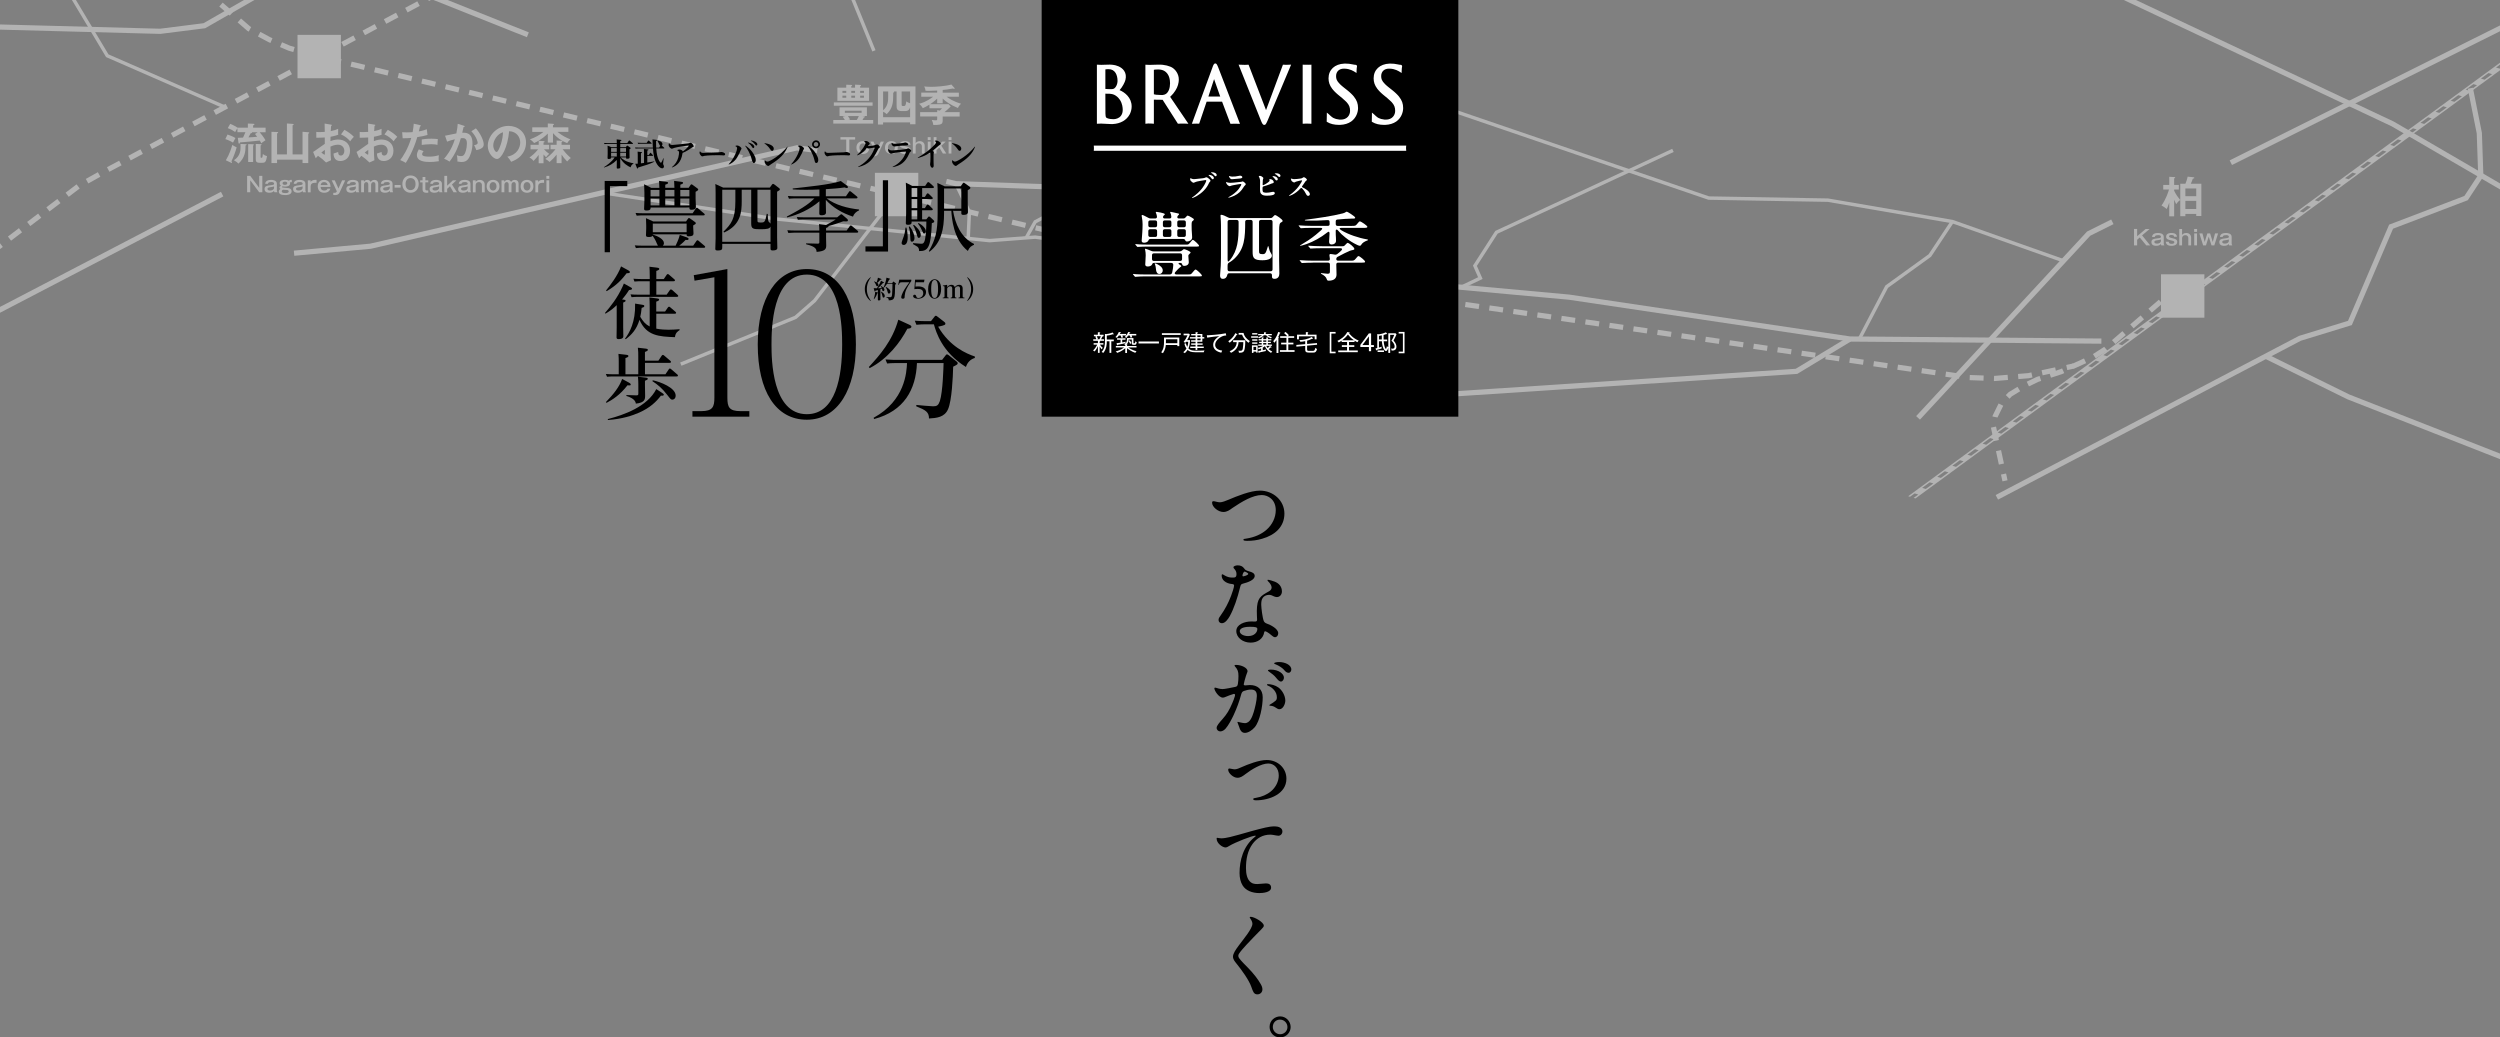<?xml version="1.0" encoding="UTF-8"?>
<svg id="_レイヤー_2" data-name="レイヤー_2" xmlns="http://www.w3.org/2000/svg" xmlns:xlink="http://www.w3.org/1999/xlink" viewBox="0 0 1440 597.57">
  <rect x="0" y="0" width="1440" height="597.57" fill="#808080" stroke="none"/>
  <defs>
    <style>
      .cls-1 {
        fill: #fff;
      }

      .cls-2 {
        opacity: .4;
      }

      .cls-3, .cls-4, .cls-5, .cls-6, .cls-7, .cls-8 {
        fill: none;
      }

      .cls-4 {
        stroke-dasharray: 7.99 5.99;
      }

      .cls-4, .cls-5, .cls-6, .cls-7 {
        stroke-width: 3px;
      }

      .cls-4, .cls-5, .cls-6, .cls-7, .cls-8 {
        stroke: #fff;
        stroke-miterlimit: 10;
      }

      .cls-6 {
        stroke-dasharray: 7.95 5.96;
      }

      .cls-7 {
        stroke-dasharray: 7.92 5.94;
      }

      .cls-8 {
        stroke-width: 2px;
      }

      .cls-9 {
        clip-path: url(#clippath);
      }
    </style>
    <clipPath id="clippath">
      <rect class="cls-3" width="1440" height="300"/>
    </clipPath>
  </defs>
  <g id="_レイヤー_1-2" data-name="レイヤー_1">
    <g>
      <g class="cls-2">
        <g class="cls-9">
          <g>
            <g>
              <path class="cls-1" d="M1252.31,124.6h-2.82v-7.92c-.6,1.92-1.05,2.85-1.47,3.72-.35-.3-1.58-1.32-3-2.02,2.77-3.9,4.05-8.27,4.32-9.22h-3.32v-2.65h3.47v-4.67l2.87.15c.2,0,.55.02.55.3,0,.2-.2.3-.6.48v3.75h2.7v2.65h-2.7v.7c1.1,2.25,2.12,3.67,3.5,5.35-1.05.55-2.27,2.3-2.35,2.4-.3-.6-.55-1.1-1.15-2.57v9.57ZM1267.98,105.81v18.62h-2.95v-1.22h-6.25v1.3h-2.95v-18.7h2.97c.28-.65,1.02-2.57,1.27-4.07l3.37.35c.15.02.48.05.48.35s-.25.35-.85.47c-.28.8-.67,1.9-1.15,2.9h6.05ZM1258.78,113.01h6.25v-4.47h-6.25v4.47ZM1265.03,115.71h-6.25v4.67h6.25v-4.67Z"/>
              <path class="cls-1" d="M1230.99,131.89v4.17l4.89-4.17h2.3l-4.34,3.67,4.64,5.78h-2.23l-3.75-4.56-1.51,1.34v3.21h-1.8v-9.45h1.8Z"/>
              <path class="cls-1" d="M1239.58,136.48c.08-.64.29-2.29,3.45-2.29.79,0,3.29.14,3.29,2.25v3.86c0,.22.1.71.32.88v.16h-1.73c-.19-.29-.2-.66-.2-.83-.44.5-1.15,1.09-2.73,1.09-.66,0-2.76-.05-2.76-2.15,0-1.72,1.46-1.91,3.17-2.12,1.81-.24,2.33-.3,2.33-.94,0-.94-1.17-.94-1.52-.94-1.82,0-2,.54-2.01,1.02h-1.59ZM1244.7,137.94c-.4.2-1.39.35-2,.43-1.15.17-1.79.26-1.79,1,0,.24.12.96,1.54.96s2.25-.78,2.25-1.49v-.9Z"/>
              <path class="cls-1" d="M1249.16,139.23c.07,1.07.91,1.21,1.61,1.21.43,0,1.64,0,1.64-.9,0-.62-.41-.73-1.96-1.09-1.78-.41-2.77-.79-2.77-2.15,0-1.97,2.25-2.11,2.99-2.11,2.91,0,3.14,1.4,3.27,2.16h-1.68c0-.17-.01-.37-.14-.53-.32-.4-.92-.47-1.36-.47-.61,0-1.39.12-1.39.8,0,.53.44.71,1.99,1.07,1.72.4,2.73.76,2.73,2.11,0,2.27-2.84,2.27-3.26,2.27-2.73,0-3.19-1.3-3.37-2.37h1.69Z"/>
              <path class="cls-1" d="M1256.88,131.89v3.43c.24-.3.9-1.13,2.38-1.13,1.68,0,2.83,1.1,2.83,2.72v4.43h-1.62v-4.22c0-.71-.46-1.66-1.73-1.66-.32,0-1.19.07-1.58.79-.19.36-.28.73-.28.95v4.14h-1.62v-9.45h1.62Z"/>
              <path class="cls-1" d="M1265.52,133.57h-1.69v-1.68h1.69v1.68ZM1265.49,141.34h-1.62v-6.9h1.62v6.9Z"/>
              <path class="cls-1" d="M1268.61,134.44l1.29,4.95,1.52-4.95h1.61l1.52,4.95,1.31-4.95h1.76l-2.17,6.9h-1.63l-1.6-5.03-1.58,5.03h-1.64l-2.16-6.9h1.76Z"/>
              <path class="cls-1" d="M1278.69,136.48c.08-.64.29-2.29,3.45-2.29.79,0,3.29.14,3.29,2.25v3.86c0,.22.1.71.32.88v.16h-1.73c-.19-.29-.2-.66-.2-.83-.44.5-1.15,1.09-2.73,1.09-.66,0-2.76-.05-2.76-2.15,0-1.72,1.46-1.91,3.17-2.12,1.81-.24,2.33-.3,2.33-.94,0-.94-1.17-.94-1.52-.94-1.82,0-2,.54-2.01,1.02h-1.59ZM1283.81,137.94c-.4.2-1.39.35-2,.43-1.15.17-1.79.26-1.79,1,0,.24.12.96,1.54.96s2.25-.78,2.25-1.49v-.9Z"/>
            </g>
            <g>
              <path class="cls-1" d="M497.51,66.94c.55.07.75.17.75.35,0,.25-.45.35-.65.4-.4.72-.5.87-.82,1.42h6.17v2.1h-22.99v-2.1h6.67c-.25-.4-.73-1.17-1.25-1.9l1.45-.38h-3.27v-5.02h15.77v5.02h-2.57l.75.1ZM502.61,60.91h-22.32v-1.92h22.32v1.92ZM492.51,50.52v-1.77l3.05.17c.17,0,.42.1.42.3s-.25.35-.55.47v.82h5.15v7.6h-18.25v-7.6h5.1v-1.72l2.9.12c.2,0,.5.07.5.3,0,.17-.12.25-.5.4v.9h2.17ZM487.44,53.49v-1.15h-2.2v1.15h2.2ZM485.24,55.09v1.22h2.2v-1.22h-2.2ZM496.29,63.79h-9.65v1.17h9.65v-1.17ZM493.49,69.11c.23-.35.88-1.4,1.2-2.27h-6.3c.5.67.87,1.27,1.25,2l-1,.27h4.85ZM492.51,53.49v-1.15h-2.17v1.15h2.17ZM490.34,55.09v1.22h2.17v-1.22h-2.17ZM497.64,53.49v-1.15h-2.2v1.15h2.2ZM495.44,55.09v1.22h2.2v-1.22h-2.2Z"/>
              <path class="cls-1" d="M508.66,70.49v1.25h-2.97v-21.97h21.62v21.79h-3.1v-1.07h-15.55ZM524.21,67.51v-5.67c-.45,1.32-.97,2.15-3.1,2.15h-1.57c-2.9,0-3.1-1.35-3.1-3.07v-8.22h-1.5c.05.05.1.1.1.22,0,.28-.3.38-.55.45v1.62c0,3.8-.25,7.47-3.77,10.77-.67-.65-1.17-1.05-2.05-1.42v3.17h15.55ZM511.59,52.69h-2.92v10.85c2.92-2.57,2.92-5.55,2.92-8.25v-2.6ZM519.34,60.09c0,.87.08.97,1.08.97.87,0,1.3,0,1.62-2.7.5.43,1,.77,2.17,1.1v-6.77h-4.87v7.4Z"/>
              <path class="cls-1" d="M542.96,59.47h-3.15v-2.67c-1.85,1.8-3.82,3.07-4.05,3.22h10.65l1.2,1.35c-1.72,1.67-2.6,2.4-3.6,3.22h8.75v2.52h-9.77v2.27c0,1.17-.2,2-1.62,2.37-.62.15-2.62.3-3.75.25-.2-1.15-.38-1.75-.92-2.95,1.05.2,1.75.25,2.17.25.95,0,.95-.17.95-.95v-1.25h-9.82v-2.52h9.82v-1.15l1.52.27c.72-.67,1-.97,1.27-1.32h-7.25v-2.12c-1.5.97-2.82,1.62-3.82,2.07-.65-1.25-1.9-2.37-2.12-2.57,1.12-.27,4.02-1,8.07-4.05h-6.85v-2.37h9.17v-1.17c-3.37.15-3.75.18-4.82.18-.77,0-1.27-.03-1.87-.05-.1-.92-.3-1.52-.77-2.52.88.1,1.95.23,4,.23,2.45,0,8.12-.32,11.65-1.32l1.7,1.9c.1.1.17.23.17.38,0,.17-.15.27-.35.27-.17,0-.4-.15-.57-.27-2.45.5-4.7.75-5.97.85v1.55h9.32v2.37h-7.02c1,.77,3.67,2.65,8.27,4-.48.47-1.25,1.27-1.8,2.47-4-1.62-6.92-3.62-8.77-5.42v2.7Z"/>
              <path class="cls-1" d="M492.57,79v1.39h-3.35v8.06h-1.79v-8.06h-3.33v-1.39h8.47Z"/>
              <path class="cls-1" d="M500.68,85.01c0,2.72-1.92,3.71-3.68,3.71s-3.69-1-3.69-3.71,1.91-3.71,3.69-3.71,3.68.98,3.68,3.71ZM495,85.01c0,1.34.74,2.43,2,2.43s1.99-1.15,1.99-2.43-.7-2.43-1.99-2.43-2,1.1-2,2.43Z"/>
              <path class="cls-1" d="M503.11,81.55l2.11,4.7,2.12-4.7h1.78l-3.21,7c-.66,1.43-1.94,1.5-2.63,1.5-.34,0-.71-.01-1.04-.06v-1.26h.86c.65,0,.91-.28,1.2-.84l-2.96-6.34h1.77Z"/>
              <path class="cls-1" d="M517.12,85.01c0,2.72-1.92,3.71-3.68,3.71s-3.69-1-3.69-3.71,1.91-3.71,3.69-3.71,3.68.98,3.68,3.71ZM511.44,85.01c0,1.34.74,2.43,2,2.43s1.99-1.15,1.99-2.43-.7-2.43-1.99-2.43-2,1.1-2,2.43Z"/>
              <path class="cls-1" d="M519.69,86.34c.07,1.07.91,1.21,1.61,1.21.43,0,1.64,0,1.64-.9,0-.62-.41-.73-1.96-1.09-1.77-.41-2.77-.79-2.77-2.15,0-1.97,2.25-2.11,2.99-2.11,2.91,0,3.14,1.4,3.27,2.16h-1.68c0-.17-.01-.37-.14-.53-.32-.4-.92-.47-1.36-.47-.61,0-1.39.12-1.39.8,0,.53.44.71,1.99,1.07,1.72.4,2.73.76,2.73,2.11,0,2.27-2.84,2.27-3.26,2.27-2.73,0-3.19-1.3-3.37-2.37h1.69Z"/>
              <path class="cls-1" d="M527.42,79v3.43c.24-.3.9-1.13,2.37-1.13,1.68,0,2.83,1.1,2.83,2.72v4.43h-1.62v-4.22c0-.71-.46-1.66-1.73-1.66-.32,0-1.19.07-1.58.79-.19.36-.28.73-.28.95v4.14h-1.62v-9.45h1.62Z"/>
              <path class="cls-1" d="M536.06,80.68h-1.69v-1.68h1.69v1.68ZM536.02,88.45h-1.62v-6.9h1.62v6.9Z"/>
              <path class="cls-1" d="M539.42,79v5.64l3.31-3.08h2.04l-2.58,2.37,2.88,4.52h-1.97l-2.05-3.48-1.63,1.5v1.98h-1.62v-9.45h1.62Z"/>
              <path class="cls-1" d="M548.06,80.68h-1.69v-1.68h1.69v1.68ZM548.02,88.45h-1.62v-6.9h1.62v6.9Z"/>
            </g>
            <g>
              <g>
                <g>
                  <g>
                    <polyline class="cls-4" points="95.6 -24.85 143.29 16.51 155.34 22.94 166.64 27.77 183.2 32.41 684.66 152.27 1134.16 217.47 1148.85 218 1168.42 216.39 1187.51 212.31"/>
                    <line class="cls-5" x1="1190.44" y1="211.68" x2="1194.35" y2="210.84"/>
                  </g>
                  <g>
                    <line class="cls-5" x1="1252" y1="167.27" x2="1248.97" y2="169.88"/>
                    <polyline class="cls-7" points="1244.47 173.76 1212.85 201.03 1205.32 205.85 1187.25 214.07 1173.56 218.54 1165.79 222.29 1157.88 227.11 1152.99 232.11 1149.22 239.79 1148.09 245.33 1153.41 270.13"/>
                    <line class="cls-5" x1="1154.03" y1="273.04" x2="1154.87" y2="276.95"/>
                  </g>
                </g>
                <polyline class="cls-6" points="265.61 -11.03 60.09 98.81 45.69 106.85 -19.05 156.08"/>
              </g>
              <g>
                <path class="cls-1" d="M1453.91,30.3l-1.05-.32-4.35,3.19-2.1-.64,4.35-3.19,1.18.36-2.23-.68-350.59,256.8,1.05.32,2.65-1.94,2.1.64-2.65,1.94-1.05-.32,2.1.64L1453.91,30.3ZM1442.06,35.7l2.1.64-4.35,3.19-2.1-.64,4.35-3.19ZM1433.36,42.07l2.1.64-4.35,3.19-2.1-.64,4.35-3.19ZM1424.66,48.45l2.1.64-4.35,3.19-2.1-.64,4.35-3.19ZM1415.97,54.82l2.1.64-4.35,3.19-2.1-.64,4.35-3.19ZM1407.27,61.19l2.1.64-4.35,3.19-2.1-.64,4.35-3.19ZM1398.57,67.56l2.1.64-4.35,3.19-2.1-.64,4.35-3.19ZM1389.87,73.93l2.1.64-4.35,3.19-2.1-.64,4.35-3.19ZM1381.17,80.3l2.1.64-4.35,3.19-2.1-.64,4.35-3.19ZM1372.47,86.68l2.1.64-4.35,3.19-2.1-.64,4.35-3.19ZM1363.77,93.05l2.1.64-4.35,3.19-2.1-.64,4.35-3.19ZM1355.07,99.42l2.1.64-4.35,3.19-2.1-.64,4.35-3.19ZM1346.38,105.79l2.1.64-4.35,3.19-2.1-.64,4.35-3.19ZM1337.68,112.16l2.1.64-4.35,3.19-2.1-.64,4.35-3.19ZM1328.98,118.53l2.1.64-4.35,3.19-2.1-.64,4.35-3.19ZM1320.28,124.9l2.1.64-4.35,3.19-2.1-.64,4.35-3.19ZM1311.58,131.28l2.1.64-4.35,3.19-2.1-.64,4.35-3.19ZM1302.88,137.65l2.1.64-4.35,3.19-2.1-.64,4.35-3.19ZM1294.18,144.02l2.1.64-4.35,3.19-2.1-.64,4.35-3.19ZM1285.48,150.39l2.1.64-4.35,3.19-2.1-.64,4.35-3.19ZM1276.79,156.76l2.1.64-4.35,3.19-2.1-.64,4.35-3.19ZM1268.09,163.13l2.1.64-4.35,3.19-2.1-.64,4.35-3.19ZM1259.39,169.51l2.1.64-4.35,3.19-2.1-.64,4.35-3.19ZM1250.69,175.88l2.1.64-4.35,3.19-2.1-.64,4.35-3.19ZM1241.99,182.25l2.1.64-4.35,3.19-2.1-.64,4.35-3.19ZM1233.29,188.62l2.1.64-4.35,3.19-2.1-.64,4.35-3.19ZM1224.59,194.99l2.1.64-4.35,3.19-2.1-.64,4.35-3.19ZM1215.9,201.36l2.1.64-4.35,3.19-2.1-.64,4.35-3.19ZM1207.2,207.73l2.1.64-4.35,3.19-2.1-.64,4.35-3.19ZM1198.5,214.11l2.1.64-4.35,3.19-2.1-.64,4.35-3.19ZM1189.8,220.48l2.1.64-4.35,3.19-2.1-.64,4.35-3.19ZM1181.1,226.85l2.1.64-4.35,3.19-2.1-.64,4.35-3.19ZM1172.4,233.22l2.1.64-4.35,3.19-2.1-.64,4.35-3.19ZM1163.7,239.59l2.1.64-4.35,3.19-2.1-.64,4.35-3.19ZM1155,245.96l2.1.64-4.35,3.19-2.1-.64,4.35-3.19ZM1146.31,252.34l2.1.64-4.35,3.19-2.1-.64,4.35-3.19ZM1137.61,258.71l2.1.64-4.35,3.19-2.1-.64,4.35-3.19ZM1128.91,265.08l2.1.64-4.35,3.19-2.1-.64,4.35-3.19ZM1120.21,271.45l2.1.64-4.35,3.19-2.1-.64,4.35-3.19ZM1111.51,277.82l2.1.64-4.35,3.19-2.1-.64,4.35-3.19Z"/>
                <polygon class="cls-1" points="1100.17 286.13 1101.22 286.45 1100.17 286.13 1100.17 286.13"/>
              </g>
              <g>
                <polyline class="cls-5" points="1210.4 196.48 1065.55 195.27 903.76 171.16 758.92 157.89 720.8 150.66 632.86 108.61 550.54 105.79 545.08 104.49"/>
                <polyline class="cls-5" points="169.37 145.84 213.41 141.82 459.06 85.15 470.71 86.73"/>
                <polyline class="cls-8" points="557.68 137.35 558.35 122.08 550.54 105.79"/>
                <line class="cls-8" x1="503.39" y1="29.29" x2="490.96" y2="-1.26"/>
                <polyline class="cls-5" points="1166.55 -28.4 1378.12 71.35 1462.82 120.65"/>
                <polyline class="cls-5" points="1104.8 240.69 1203.06 134.58 1216.72 127.76"/>
                <polyline class="cls-5" points="1150.18 286.45 1324.75 194.87 1353.55 186.03 1377.27 130.56 1420.47 114.09 1428.94 101.23 1428.09 76.71 1422.92 50.82"/>
                <polyline class="cls-5" points="-13.6 15.22 92.28 18.03 117.69 14.82 158.35 -8.49"/>
                <polyline class="cls-8" points="346.97 111.01 447.2 126.14 570.02 138.6 596.28 136.59 608.14 138.2 725.03 209.74 738.59 214.56 750.16 232.65"/>
                <polyline class="cls-8" points="42.31 -.46 61.79 32.1 129.25 61.58"/>
                <polyline class="cls-5" points="1065.55 195.27 1034.78 213.89 777.86 230.82"/>
                <polyline class="cls-8" points="662.35 -2.87 712.33 33.71 778.4 43.75 984.23 114.09 1052.85 115.29 1124.56 127.62 1188.57 150.23"/>
                <polyline class="cls-8" points="1124.56 127.62 1111.58 147.18 1086.73 165.13 1070.94 195.35"/>
                <polyline class="cls-5" points="1305.08 205.19 1352.7 228.63 1450.4 266.94"/>
                <polyline class="cls-8" points="841.62 165.47 852.68 160.18 849.55 153.07 861.98 133.78 963.62 86.62"/>
                <polyline class="cls-8" points="778.96 .62 791.95 24.73 778.4 43.75 767.11 50.72 732.09 77.25 632.86 108.61 596.28 127.75 591.08 136.99"/>
                <polyline class="cls-8" points="508.19 122.53 469.22 173.17 458.21 182.81 392.14 209.74"/>
                <line class="cls-5" x1="-23.76" y1="190.85" x2="127.95" y2="111.8"/>
                <line class="cls-5" x1="304.05" y1="20.04" x2="235.44" y2="-7.29"/>
              </g>
              <rect class="cls-1" x="1244.73" y="157.99" width="25" height="25"/>
              <rect class="cls-1" x="503.94" y="99.55" width="25" height="25"/>
              <rect class="cls-1" x="171.36" y="20.08" width="25" height="25"/>
            </g>
            <g>
              <path class="cls-1" d="M131.05,77.48c.67.22,3.07,1.05,4.57,2.02-.42.67-1.15,2.07-1.4,2.62-.52-.3-2.25-1.3-4.42-2l1.25-2.65ZM130.08,92.33c2.17-3.57,3.3-7.32,3.72-8.87.4.25,1.15.8,2.52,1.42-.62,2.3-1.77,5.5-3.02,8.07.22.23.37.45.37.65,0,.12-.05.27-.22.27-.08,0-.23-.07-.5-.2l-2.87-1.35ZM142.77,73.56v-2.4l2.97.12c.4.02.8.05.8.32,0,.38-.4.5-.75.65v1.3h7.2v2.62h-3.42c.9.97,2.32,2.85,3.35,4.62-1.5.87-2.02,1.42-2.35,1.77-.47-.8-.67-1.15-.97-1.6-5.52.6-6.1.65-11.32,1.07-.05.17-.12.35-.17.45-.08.12-.18.25-.38.25-.3,0-.35-.35-.38-.6l-.38-2.75c.23,0,2.65-.1,3.02-.12.12-.27,1.02-2.17,1.37-3.1h-4.6v-2.25c-.33.4-.85,1.22-1.3,2.17-1.77-1.2-2.32-1.55-4.27-2.27l1.4-2.47c1.6.52,4.07,2.07,4.25,2.2h5.92ZM141.57,83.05c.15,0,.47.02.47.25s-.27.38-.6.48c.02,3.5-.38,7.15-4.1,10.47-.7-.77-.97-.92-2.6-1.95,3.82-2.45,3.82-6.07,3.82-7.77,0-.72-.02-1.2-.07-1.62l3.07.15ZM145.75,83.1c.17,0,.45.02.45.27,0,.2-.17.37-.4.52v9.42h-2.85v-10.32l2.8.1ZM145.15,76.18s.05.07.05.15c0,.32-.48.4-.82.45-.42.82-.88,1.67-1.27,2.35,1.45-.07,2.85-.12,5-.35-.33-.45-.48-.65-1.22-1.6l1.5-1h-3.22ZM150.2,83.05c.18,0,.48.02.48.25,0,.2-.27.35-.57.5v6.62c0,.23,0,.45.42.45.62,0,.62-.12.87-2.15.85.67,1.35.92,2.42,1.22-.58,3.4-1.15,3.82-2.7,3.82h-1.55c-2.07,0-2.25-.9-2.25-2.1v-8.75l2.87.12Z"/>
              <path class="cls-1" d="M165.27,88.95v-17.82l3.27.22c.35.03.62.1.62.35,0,.23-.3.38-.62.48v16.77h5.72v-13.05l3.3.27c.23.02.58.05.58.35,0,.18-.23.32-.58.5v16.9h-3.3v-1.95h-14.67v1.95h-3.22v-18l3.27.12c.32,0,.62.1.62.3s-.2.35-.67.55v12.05h5.67Z"/>
              <path class="cls-1" d="M190.65,71.78c.32.05.52.07.52.35,0,.25-.27.32-.45.37-.15,1.72-.17,2.5-.2,3,2.42-.5,3.35-.88,4.27-1.3-.05,2.45-.05,2.72.02,3.42-2.1.75-3.95,1.07-4.42,1.15,0,.4-.02,2.12-.05,2.5,2.2-.85,3.85-.9,4.47-.9,3.4,0,6.82,2.05,6.82,6.42s-3.12,5.97-5.62,5.97c-3.77,0-3.87-3.42-3.9-4.32.47-.15,2.1-.67,2.7-.9,0,.67-.02,2.05,1.5,2.05,1.25,0,2.02-1.2,2.02-2.67,0-1.87-1.27-3.57-3.72-3.57-1.9,0-3.72.85-4.27,1.1.1,5.2.12,5.77.32,7.85l-2.85,1.3c-1.62-1.62-2.85-2.55-4.65-3.85-.52.52-.8.82-1.3,1.4l-1.5-3.62c1.15-.62,5.7-4.07,6.72-4.67-.02-1.22-.02-2.45-.02-3.67-1.57.12-3.52.15-4.87.15l-.02-3.37c.52.07.92.12,1.92.12,1.1,0,2.6-.1,2.97-.12,0-1.15-.05-3.55-.08-4.8l3.65.62ZM185.1,87.9c.23.17,1.57,1.2,1.82,1.2.17,0,.2-.3.2-.55v-2.22c-.72.5-1.3.92-2.02,1.57ZM198.37,74.78c1.82.95,4.12,2.55,5.45,4.02-1,1.05-1.38,1.5-2.1,2.57-1.3-1.5-3.07-3-5.3-3.95l1.95-2.65Z"/>
              <path class="cls-1" d="M215.65,71.78c.32.05.52.07.52.35,0,.25-.27.32-.45.37-.15,1.72-.17,2.5-.2,3,2.42-.5,3.35-.88,4.27-1.3-.05,2.45-.05,2.72.02,3.42-2.1.75-3.95,1.07-4.42,1.15,0,.4-.02,2.12-.05,2.5,2.2-.85,3.85-.9,4.47-.9,3.4,0,6.82,2.05,6.82,6.42s-3.12,5.97-5.62,5.97c-3.77,0-3.87-3.42-3.9-4.32.47-.15,2.1-.67,2.7-.9,0,.67-.02,2.05,1.5,2.05,1.25,0,2.02-1.2,2.02-2.67,0-1.87-1.27-3.57-3.72-3.57-1.9,0-3.72.85-4.27,1.1.1,5.2.12,5.77.32,7.85l-2.85,1.3c-1.62-1.62-2.85-2.55-4.65-3.85-.52.52-.8.82-1.3,1.4l-1.5-3.62c1.15-.62,5.7-4.07,6.72-4.67-.02-1.22-.02-2.45-.02-3.67-1.57.12-3.52.15-4.87.15l-.02-3.37c.52.07.92.12,1.92.12,1.1,0,2.6-.1,2.97-.12,0-1.15-.05-3.55-.08-4.8l3.65.62ZM210.1,87.9c.23.17,1.57,1.2,1.82,1.2.17,0,.2-.3.2-.55v-2.22c-.72.5-1.3.92-2.02,1.57ZM223.37,74.78c1.82.95,4.12,2.55,5.45,4.02-1,1.05-1.38,1.5-2.1,2.57-1.3-1.5-3.07-3-5.3-3.95l1.95-2.65Z"/>
              <path class="cls-1" d="M241.97,72.11c.35.08.47.18.47.35,0,.05,0,.32-.5.37-.12.45-.6,2.45-.7,2.85,2.47-.4,3.57-.85,4.6-1.27l.4,3.32c-1.32.4-2.65.75-5.87,1.22-2.4,8.17-5.67,13.37-6.65,14.87-1.02-.65-1.45-.82-3.2-1.62,1.35-1.65,4.52-6.45,6.35-12.75-1.52.15-2.6.15-4.95.2l-.27-3.5c.62.05,1.4.1,2.45.1.47,0,1.87,0,3.57-.15.4-2.25.55-3.6.65-4.85l3.65.85ZM244,87.05c-.45.52-.85,1.15-.85,1.85,0,1.32,3.05,1.32,4.2,1.32,1.87,0,3.62-.27,5.42-.82-.08.42-.12.97-.12,1.7,0,.8.07,1.32.15,1.75-2.25.37-4.05.45-5.22.45-2.35,0-7.45-.2-7.45-3.92,0-1.02.3-1.87,1.1-3.35l2.77,1.02ZM242.92,80.33c2.47-.45,4.97-.45,5.6-.45,2.15,0,3.17.18,3.7.27-.12,1-.2,1.82-.23,3.3-.8-.18-1.77-.4-3.67-.4-2,0-4.55.32-5.4.42v-3.15Z"/>
              <path class="cls-1" d="M267.17,72.41c.25.07.5.15.5.38,0,.17-.15.37-.67.42-.42,1.97-.62,2.75-.75,3.25,1.8-.07,5.9-.25,5.9,6.1,0,3.75-1.25,7.4-2.45,9-.8,1.05-1.87,1.75-3.72,1.75-.3,0-1.47-.05-2.55-.3.02-.22.05-.45.05-.77,0-.87-.15-1.9-.32-2.87.45.23,1.12.55,2.32.55.87,0,1.35-.23,1.8-.75.75-.85,1.65-3.55,1.65-6.6,0-2.77-1.42-3.02-2.42-3.02-.3,0-.77.05-1.07.07-1.2,4.12-2.9,8.77-6.5,13.47-.95-.67-2.22-1.32-3.15-1.67,1.05-1.2,4.32-4.97,6.2-11.2-1.5.38-3.4.87-4.47,1.37l-1.17-3.42c1.02-.2,5.57-1.17,6.5-1.32.55-2.45.7-4.27.8-5.55l3.55,1.12ZM274.1,73.93c2.77,3.05,4.52,7.17,4.52,9.15,0,1.22-.38,1.95-1.77,2.62-.23.1-1.17.57-2.5.77-.45-1.27-.77-1.95-1.27-2.85.92-.17,2.07-.42,2.07-1.37,0-.27-.32-2.97-3.65-6.67l2.6-1.65Z"/>
              <path class="cls-1" d="M292.22,90.23c5.9-1.12,7.42-5.52,7.42-8.15,0-2.9-1.87-6.3-6.37-6.52-.85,9.32-4.45,16.02-7.02,16.02-1.92,0-5.3-3.15-5.3-7.62,0-5.32,4.82-11.45,11.95-11.45,5.32,0,10.1,3.6,10.1,9.57,0,3.72-1.67,6.15-2.95,7.57-1.7,1.92-3.77,2.82-5.62,3.55-.75-1.25-1.22-1.9-2.2-2.97ZM284.12,83.73c0,2.12,1.12,3.8,1.9,3.8.73,0,1.42-1.7,1.82-2.7,1.77-4.27,1.82-7.52,1.87-8.67-3.4,1.05-5.6,4.92-5.6,7.57Z"/>
              <path class="cls-1" d="M313.07,94.03h-2.8v-4.8c-.87,1.2-1.6,2.12-2.95,3.47-.55-.75-1.4-1.47-2.37-1.97,1.67-1.2,3.22-2.5,5-4.72h-4.37v-2.6h4.7v-2.3l2.82.17c.37.02.57.1.57.35,0,.3-.32.38-.6.47v1.3h3.25v2.6h-3c1.12,1.2,2.2,2.02,3.02,2.62-.82.7-1.02.92-1.8,1.95-.45-.43-.73-.7-1.47-1.62v5.07ZM318.5,82.15h-2.97v-5.22c-.8.82-3.47,3.52-7.87,5.47-1.15-1.35-1.97-1.85-2.45-2.12,3.2-1.17,5.5-2.42,7.82-4.3h-6.45v-2.62h8.95v-2.25l3,.2c.35.03.55.1.55.32s-.2.35-.57.5v1.22h8.87v2.62h-6.27c2.75,2.27,5.4,3.5,7.5,4.32-1.02.72-1.7,1.82-1.92,2.17-3.82-1.55-5.97-3.32-8.17-5.77v5.45ZM317.1,86v-2.6h3.52v-2.45l2.8.15c.4.02.57.1.57.27,0,.25-.25.42-.52.57v1.45h4.87v2.6h-4.25c1,1.35,2.45,3.02,4.72,5.05-.27.17-.73.5-1.17.97-.73.75-.8.85-.97,1-1.55-1.6-2.35-2.67-3.2-3.95v4.92h-2.85v-4.9c-1.2,1.55-2.57,2.95-4.05,4.22-.77-.7-1.4-1.17-2.45-1.77,1.07-.75,3.35-2.4,5.85-5.55h-2.87Z"/>
              <path class="cls-1" d="M144.14,101.31l5.17,6.9v-6.9h1.79v9.45h-1.79l-5.17-6.9v6.9h-1.8v-9.45h1.8Z"/>
              <path class="cls-1" d="M152.74,105.9c.08-.64.29-2.29,3.45-2.29.79,0,3.29.14,3.29,2.25v3.86c0,.22.1.71.32.88v.16h-1.73c-.19-.29-.2-.66-.2-.83-.44.5-1.15,1.09-2.73,1.09-.66,0-2.76-.05-2.76-2.15,0-1.72,1.46-1.91,3.17-2.12,1.81-.24,2.33-.3,2.33-.94,0-.94-1.18-.94-1.52-.94-1.82,0-2,.54-2.01,1.02h-1.6ZM157.86,107.37c-.4.2-1.39.35-2,.43-1.15.17-1.79.26-1.79,1,0,.24.12.96,1.54.96s2.25-.78,2.25-1.49v-.9Z"/>
              <path class="cls-1" d="M168.08,105.05c-.12-.05-.28-.12-.59-.12-.26,0-.29.02-.41.12.02.24.04.35.04.5,0,1.94-2.42,1.94-2.91,1.94s-1.02-.04-1.48-.14c-.08.04-.3.14-.3.35,0,.3.46.38,1.85.47,1.7.1,2.47.22,2.97.59.54.4.72.96.72,1.44,0,2.17-3.05,2.17-3.61,2.17-2.81,0-3.77-.79-3.77-1.99,0-.25.02-1.09,1.01-1.55-.26-.16-.65-.35-.65-.85s.44-.78.88-.97c-.37-.28-.76-.71-.76-1.43,0-1.97,2.43-1.97,3.05-1.97,1.46,0,1.98.31,2.28.49.14-.14.53-.52,1.24-.52.17,0,.3.01.44.04v1.43ZM162.29,110.2c0,.84,1.01,1.03,2.09,1.03.8,0,1.91-.1,1.91-.98,0-.64-.61-.76-.79-.79-.36-.07-2.06-.17-2.47-.18-.3.16-.73.37-.73.92ZM162.77,105.57c0,.8.92.91,1.31.91s1.37-.07,1.37-.94c0-.91-1.1-.91-1.32-.91-.28,0-1.36,0-1.36.94Z"/>
              <path class="cls-1" d="M169.18,105.9c.08-.64.29-2.29,3.45-2.29.79,0,3.29.14,3.29,2.25v3.86c0,.22.1.71.32.88v.16h-1.73c-.19-.29-.2-.66-.2-.83-.44.5-1.15,1.09-2.73,1.09-.66,0-2.76-.05-2.76-2.15,0-1.72,1.46-1.91,3.17-2.12,1.81-.24,2.33-.3,2.33-.94,0-.94-1.18-.94-1.52-.94-1.82,0-2,.54-2.01,1.02h-1.6ZM174.3,107.37c-.4.2-1.39.35-2,.43-1.15.17-1.79.26-1.79,1,0,.24.12.96,1.54.96s2.25-.78,2.25-1.49v-.9Z"/>
              <path class="cls-1" d="M178.91,103.87l.02,1c.62-1.2,2.09-1.25,2.49-1.25h.91v1.66h-.98c-1.63,0-2.42.86-2.42,2.04v3.45h-1.62v-6.9h1.6Z"/>
              <path class="cls-1" d="M190.28,108.68c-.18.54-.73,2.35-3.54,2.35-2.25,0-3.72-1.33-3.72-3.71,0-2.77,1.92-3.71,3.65-3.71,1.4,0,2.59.6,3.23,1.8.31.59.44,1.19.5,2.28h-5.73c.11,2.06,1.64,2.06,2.09,2.06.88,0,1.56-.25,1.86-1.08h1.67ZM188.73,106.58c-.11-.42-.44-1.69-2.05-1.69s-1.86,1.18-1.99,1.69h4.04Z"/>
              <path class="cls-1" d="M192.83,103.87l2.11,4.7,2.12-4.7h1.78l-3.21,7c-.66,1.43-1.94,1.5-2.63,1.5-.34,0-.71-.01-1.04-.06v-1.26h.86c.65,0,.91-.28,1.2-.84l-2.96-6.34h1.77Z"/>
              <path class="cls-1" d="M199.84,105.9c.08-.64.29-2.29,3.45-2.29.79,0,3.29.14,3.29,2.25v3.86c0,.22.1.71.32.88v.16h-1.73c-.19-.29-.2-.66-.2-.83-.44.5-1.15,1.09-2.73,1.09-.66,0-2.76-.05-2.76-2.15,0-1.72,1.46-1.91,3.17-2.12,1.81-.24,2.33-.3,2.33-.94,0-.94-1.18-.94-1.52-.94-1.82,0-2,.54-2.01,1.02h-1.6ZM204.96,107.37c-.4.2-1.39.35-2,.43-1.15.17-1.79.26-1.79,1,0,.24.12.96,1.54.96s2.25-.78,2.25-1.49v-.9Z"/>
              <path class="cls-1" d="M209.6,103.87l.04.92c.34-.66,1-1.18,1.92-1.18,1.33,0,1.79.89,1.96,1.21.3-.5.83-1.21,2.09-1.21,1.07,0,2.24.55,2.24,2.35v4.8h-1.62v-4.52c0-.38-.1-1.36-1.14-1.36-.94,0-1.34.85-1.34,1.63v4.25h-1.62v-4.58c0-.65-.38-1.3-1.15-1.3s-1.33.76-1.33,1.63v4.25h-1.63v-6.9h1.6Z"/>
              <path class="cls-1" d="M219.38,105.9c.08-.64.29-2.29,3.45-2.29.79,0,3.29.14,3.29,2.25v3.86c0,.22.1.71.32.88v.16h-1.73c-.19-.29-.2-.66-.2-.83-.44.5-1.15,1.09-2.73,1.09-.66,0-2.76-.05-2.76-2.15,0-1.72,1.46-1.91,3.17-2.12,1.81-.24,2.33-.3,2.33-.94,0-.94-1.18-.94-1.52-.94-1.82,0-2,.54-2.01,1.02h-1.6ZM224.5,107.37c-.4.2-1.39.35-2,.43-1.15.17-1.79.26-1.79,1,0,.24.12.96,1.54.96s2.25-.78,2.25-1.49v-.9Z"/>
              <path class="cls-1" d="M230.77,106.56v1.5h-3.48v-1.5h3.48Z"/>
              <path class="cls-1" d="M241.18,106.04c0,2.94-1.93,4.99-4.71,4.99s-4.71-2.05-4.71-4.99,1.83-4.99,4.71-4.99,4.71,2.16,4.71,4.99ZM233.6,106.04c0,2.61,1.55,3.47,2.87,3.47,1.2,0,2.88-.72,2.88-3.47s-1.57-3.47-2.88-3.47-2.87.79-2.87,3.47Z"/>
              <path class="cls-1" d="M245.01,103.87h1.68v1.16h-1.68v3.89c0,.73.47.77,1.13.77h.55v1.3c-.19.02-.52.05-.98.05-.64,0-2.31,0-2.31-1.94v-4.05h-1.38v-1.16h1.38v-1.93h1.62v1.93Z"/>
              <path class="cls-1" d="M247.81,105.9c.08-.64.29-2.29,3.45-2.29.79,0,3.29.14,3.29,2.25v3.86c0,.22.1.71.32.88v.16h-1.73c-.19-.29-.2-.66-.2-.83-.44.5-1.15,1.09-2.73,1.09-.66,0-2.76-.05-2.76-2.15,0-1.72,1.46-1.91,3.17-2.12,1.81-.24,2.33-.3,2.33-.94,0-.94-1.18-.94-1.52-.94-1.82,0-2,.54-2.01,1.02h-1.6ZM252.93,107.37c-.4.2-1.39.35-2,.43-1.15.17-1.79.26-1.79,1,0,.24.12.96,1.54.96s2.25-.78,2.25-1.49v-.9Z"/>
              <path class="cls-1" d="M257.55,101.31v5.64l3.31-3.08h2.04l-2.58,2.37,2.88,4.52h-1.97l-2.05-3.48-1.63,1.5v1.98h-1.62v-9.45h1.62Z"/>
              <path class="cls-1" d="M264.25,105.9c.08-.64.29-2.29,3.45-2.29.79,0,3.29.14,3.29,2.25v3.86c0,.22.1.71.32.88v.16h-1.73c-.19-.29-.2-.66-.2-.83-.44.5-1.15,1.09-2.73,1.09-.66,0-2.76-.05-2.76-2.15,0-1.72,1.46-1.91,3.17-2.12,1.81-.24,2.33-.3,2.33-.94,0-.94-1.18-.94-1.52-.94-1.82,0-2,.54-2.01,1.02h-1.6ZM269.37,107.37c-.4.2-1.39.35-2,.43-1.15.17-1.79.26-1.79,1,0,.24.12.96,1.54.96s2.25-.78,2.25-1.49v-.9Z"/>
              <path class="cls-1" d="M273.97,103.87l.02.88c.24-.3.9-1.13,2.37-1.13,1.68,0,2.83,1.1,2.83,2.72v4.43h-1.62v-4.22c0-.71-.46-1.66-1.73-1.66-.32,0-1.19.07-1.58.79-.19.36-.28.73-.28.95v4.14h-1.62v-6.9h1.59Z"/>
              <path class="cls-1" d="M287.69,107.32c0,2.72-1.92,3.71-3.68,3.71s-3.69-1-3.69-3.71,1.91-3.71,3.69-3.71,3.68.98,3.68,3.71ZM282.01,107.32c0,1.34.74,2.43,2,2.43s1.99-1.15,1.99-2.43-.7-2.43-1.99-2.43-2,1.1-2,2.43Z"/>
              <path class="cls-1" d="M290.46,103.87l.04.92c.34-.66,1-1.18,1.92-1.18,1.33,0,1.79.89,1.96,1.21.3-.5.83-1.21,2.09-1.21,1.07,0,2.24.55,2.24,2.35v4.8h-1.62v-4.52c0-.38-.1-1.36-1.14-1.36-.94,0-1.34.85-1.34,1.63v4.25h-1.62v-4.58c0-.65-.38-1.3-1.15-1.3s-1.33.76-1.33,1.63v4.25h-1.63v-6.9h1.6Z"/>
              <path class="cls-1" d="M307.24,107.32c0,2.72-1.92,3.71-3.68,3.71s-3.69-1-3.69-3.71,1.91-3.71,3.69-3.71,3.68.98,3.68,3.71ZM301.56,107.32c0,1.34.74,2.43,2,2.43s1.99-1.15,1.99-2.43-.7-2.43-1.99-2.43-2,1.1-2,2.43Z"/>
              <path class="cls-1" d="M309.97,103.87l.02,1c.62-1.2,2.09-1.25,2.49-1.25h.91v1.66h-.98c-1.63,0-2.42.86-2.42,2.04v3.45h-1.62v-6.9h1.6Z"/>
              <path class="cls-1" d="M316.4,102.99h-1.69v-1.68h1.69v1.68ZM316.36,110.76h-1.62v-6.9h1.62v6.9Z"/>
            </g>
            <line class="cls-5" x1="1463.95" y1="4.37" x2="1284.96" y2="93.7"/>
          </g>
        </g>
      </g>
      <g>
        <g>
          <path d="M348.29,104.23h13.03v2.99h-9.99v38.07h-3.04v-41.06Z"/>
          <path d="M395.15,127.55l1.14-1.58c.18-.22.31-.4.53-.4s.48.18.7.31l2.82,2.02c.35.26.44.4.44.66,0,.48-.4.66-1.5,1.28v.92c0,.57.18,3.21.18,3.74,0,1.06-.66,1.63-2.82,1.63-1.14,0-1.14-.48-1.14-1.14h-19.49v.31l.13-.13c2.46.7,6.29,2.55,6.29,4.88,0,.57-.22,1.06-.66,1.45h7.39c1.72-3.61,2.07-4.93,2.38-6.2l4.05,1.41c.44.18,1.06.48,1.06.88,0,.62-.79.66-.88.66-.22,0-.35-.04-.84-.09-.66.66-1.72,1.85-3.7,3.34h8.05l1.85-2.68c.18-.26.35-.44.62-.44.22,0,.48.18.66.35l3.43,2.9c.26.22.35.44.35.57,0,.53-.53.53-.88.53h-35.6c-1.19,0-1.76,0-3.43.18l-.66-1.58c1.28.09,2.64.18,4.44.18h8.89c-.26-.35-1.01-2.2-1.19-2.6-.57-1.19-.88-1.63-1.85-3.08-.53.7-1.76.7-2.07.7-1.67,0-1.76-.4-1.76-1.14,0-.62.13-3.3.13-3.83v-1.58c0-1.36-.04-2.77-.13-4.31l4.14,1.89h18.92ZM398.94,122.84l1.85-2.73c.13-.18.31-.44.62-.44.22,0,.44.18.66.35l3.52,2.99c.09.09.35.31.35.57,0,.48-.53.48-.88.48h-34.9c-1.19,0-1.76.04-3.43.18l-.66-1.58c1.28.09,2.64.18,4.44.18h28.43ZM379.8,108.19c0-.57-.13-3.21-.18-4l4.14.53c.4.04,1.06.13,1.06.57,0,.57-.66.79-1.63,1.1v1.8h5.28c-.04-1.94-.09-2.95-.18-4l4.14.53c.44.04,1.01.13,1.01.57,0,.53-.53.75-1.58,1.1v1.8h4.8l1.06-1.58c.18-.26.31-.44.53-.44.26,0,.57.22.7.31l2.68,1.98c.4.31.53.4.53.7s-.09.57-1.5,1.32v3.96c0,.75.18,3.96.18,4.62,0,.62,0,1.76-2.64,1.76-1.1,0-1.1-.48-1.1-1.28h-22.36c0,.84-.04,1.72-2.38,1.72-1.19,0-1.36-.35-1.36-1.06,0-.79.18-4.27.18-4.97v-4.22c0-1.23-.04-2.51-.18-4.88l4.09,2.07h4.71ZM374.73,109.42v3.7h5.1v-3.7h-5.1ZM374.73,114.35v3.96h5.1v-3.96h-5.1ZM376.01,128.78v4.97h19.49v-4.97h-19.49ZM383.18,109.42v3.7h5.28v-3.7h-5.28ZM383.18,114.35v3.96h5.28v-3.96h-5.28ZM397.09,113.12v-3.7h-5.24v3.7h5.24ZM397.09,118.31v-3.96h-5.24v3.96h5.24Z"/>
          <path d="M443.42,108.06l1.23-1.72c.13-.18.35-.44.62-.44.22,0,.48.18.75.35l2.64,2.02c.44.31.53.48.53.79,0,.4-.13.53-1.58,1.36v26.36c0,.92.13,5.06.13,5.94,0,.48,0,1.54-2.73,1.54-1.19,0-1.19-.57-1.19-1.14v-2.64h-27.81v1.72c0,1.36,0,2.07-2.68,2.07-.97,0-1.32-.22-1.32-.92,0-.48.18-5.06.18-6.03v-26.05c0-3.39-.09-4.53-.18-5.28l4.53,2.07h26.89ZM423.58,109.29h-7.57v29.97h27.81v-8.8c-.53,1.32-1.89,1.58-5.85,1.58-4.22,0-5.28-.22-5.28-3.34v-19.41h-5.46v6.73c0,5.85-.44,13.64-10.17,17.91l-.35-.48c4.44-4.36,6.86-7.35,6.86-17.38v-6.78ZM436.29,126.54c0,1.32,0,1.63,1.72,1.63,2.38,0,2.64,0,3.65-5.02l.57.09c0,.88.13,3.83.4,4.27.13.22,1.01,1.06,1.19,1.28v-19.49h-7.53v17.25Z"/>
          <path d="M494.82,121.17c-1.67.75-2.95,1.94-3.52,3.61-5.94-1.94-11.44-5.06-15.62-9.64v2.16c0,.79.09,4.88.09,5.15,0,1.45-1.76,1.54-2.46,1.54-1.01,0-1.41-.18-1.41-1.06s.09-4.84.09-5.63v-1.36c-5.54,4.75-12.37,7.79-18.57,9.29l-.22-.48c10.69-5.59,13.51-8.14,15.89-10.47h-11.05c-.92,0-1.98,0-3.61.18l-.62-1.58c1.58.09,2.64.18,4.44.18h13.73v-3.92c-2.11.09-4.36.18-7.83.18s-5.5-.09-7.52-.22l-.04-.53c7.88-.92,22.05-2.24,27.68-4.31l3.61,2.68c.09.09.53.44.53.84,0,.35-.26.53-.62.53s-.57-.09-1.32-.35c-3.48.53-6.29.7-10.78,1.01v4.09h11.57l1.72-2.51c.09-.18.26-.44.57-.44s.48.18.7.35l3.34,2.73c.09.09.35.31.35.57,0,.53-.66.53-.88.53h-16.9c5.02,3.87,12.32,5.72,18.66,6.38v.53ZM487.69,132.79l1.76-2.51c.18-.26.35-.4.62-.4.22,0,.48.13.66.31l3.26,2.73c.22.22.35.4.35.62,0,.48-.57.48-.88.48h-17.65v2.9c0,.7.09,3.78.09,4.44,0,2.07-.48,3.3-5.54,3.74-.13-1.54-.26-2.99-6.03-4.4v-.53l6.6.18c1.01.04,1.01-.44,1.01-.88v-5.46h-14.26c-.92,0-1.5.04-3.61.18l-.57-1.58c1.36.09,2.68.18,4.4.18h14.04c-.04-2.11-.09-2.29-.22-3.7l4.09.53c3.96-2.16,4.4-2.42,5.59-3.21h-18.26c-1.28,0-1.89.04-3.56.18l-.62-1.58c1.23.09,2.64.18,4.44.18h18.79l1.63-1.32c.44-.35.53-.48.79-.48.22,0,.4.13.79.48l2.46,2.11c.13.13.53.44.53.92,0,.7-.26.7-2.68.57-1.63.62-5.41,1.94-8.49,2.73,0,.57-.13.62-1.41,1.14v1.45h11.88Z"/>
          <path d="M511.53,144.89h-13.03v-2.99h10.03v-38.07h2.99v41.06Z"/>
          <path d="M522.09,131.07c.53,1.89.75,4.27.75,5.41,0,.88,0,4.62-2.29,4.62-.66,0-1.23-.44-1.23-1.14s1.19-3.52,1.36-4.14c.22-.7.66-2.29.88-4.71l.53-.04ZM525.96,140.05c.57.09,3.92.35,4.58.35.92,0,1.8-.09,2.29-2.68.57-3.08.75-6.73.75-10.12h-8.49c0,1.1,0,1.89-2.2,1.89-1.06,0-1.14-.57-1.14-.97,0-.79.18-4.62.18-5.5v-12.45c0-2.24-.09-3.78-.18-5.37l3.7,1.89h7.44l1.23-1.85c.18-.22.35-.35.57-.35.26,0,.4.13.66.31l2.24,2.02c.13.13.35.35.35.62,0,.48-.66.48-.88.48h-5.9v5.1h1.58l1.01-1.63c.18-.26.31-.44.57-.44.31,0,.48.18.7.35l1.94,1.89c.22.18.35.35.35.57,0,.48-.66.48-.92.48h-5.24v5.24h1.58l1.01-1.63c.18-.26.31-.44.57-.44.31,0,.48.18.7.35l1.94,1.85c.13.13.35.35.35.57,0,.53-.66.53-.92.53h-5.24v5.24h2.42l.97-1.23c.13-.22.35-.44.57-.44.26,0,.53.22.75.4l1.89,1.76c.18.18.4.44.4.7,0,.62-.92.88-1.41,1.01-.53,13.99-2.11,16.19-7.35,16.06,0-.88-.04-1.67-.88-2.46-.31-.26-2.24-1.32-2.64-1.58l.09-.53ZM523.94,130.41c1.85,2.2,2.82,4.93,2.82,6.73,0,1.41-.75,2.07-1.41,2.07-.92,0-.97-.7-1.01-2.55,0-1.01-.18-3.92-.88-6.03l.48-.22ZM528.34,108.32h-3.26v5.1h3.26v-5.1ZM528.34,114.66h-3.26v5.24h3.26v-5.24ZM528.34,121.13h-3.26v5.24h3.26v-5.24ZM526.4,129.49c1.28,1.1,3.96,3.43,3.96,5.85,0,.84-.35,1.67-1.06,1.67-.66,0-.7-.13-1.32-2.24-.26-.92-.97-3.3-2.02-4.97l.44-.31ZM529.09,128.43c2.64,1.45,4.18,3.34,4.18,4.71,0,.48-.18,1.36-.97,1.36-.48,0-.53-.18-1.28-1.85-.13-.31-1.01-2.33-2.24-3.83l.31-.4ZM560.99,141.02c-1.5.7-2.46,1.14-3.52,3.52-8.41-6.69-9.24-19.01-9.51-23.1h-4.18v1.32c0,9.15-1.63,16.99-8.36,22.22l-.4-.35c3.83-6.73,5.06-11.22,5.06-21.74v-12.19c0-.88,0-3.52-.18-5.32l4.27,1.94h9.2l1.14-1.63c.18-.26.31-.44.53-.44s.44.09.7.31l2.77,1.98c.35.26.44.44.44.7,0,.53-1.06,1.06-1.54,1.32v6.56c0,.97.13,5.54.13,5.94,0,.53,0,1.72-2.68,1.72-1.14,0-1.14-.53-1.14-1.23v-1.1h-4.75c1.19,7.13,4.36,15.31,12.06,19.05l-.04.53ZM553.73,108.54h-9.95v11.66h9.95v-11.66Z"/>
        </g>
        <g>
          <path d="M364.87,94.27c-.9.41-1.4,1.21-1.64,2.12-1.62-.74-4.18-2.16-5.98-5.38v2.25c0,.47.04,2.59.04,3.02,0,.34,0,.83-1.46.83-.56,0-.59-.22-.59-.56,0-.49.04-2.63.04-3.06v-1.35c-2.07,2.16-4.57,3.57-7.35,4.34l-.09-.18c1.44-.9,4.45-2.88,6.19-5.62h-2.03c-.02.47-.02.9-1.44.9-.56,0-.61-.29-.61-.56,0-.36.07-2.02.07-2.34v-2.47c0-.31-.02-1.15-.07-2.3l2.21.88h3.11v-1.87h-5.67c-.41,0-.81.02-1.42.07l-.25-.65c.52.04,1.08.07,1.8.07h5.55c0-.67,0-1.44-.07-2.12l2.29.27c.16.02.45.05.45.25,0,.18-.11.27-.68.45v1.15h4.03l.88-1.31c.11-.16.16-.2.27-.2.09,0,.16.02.32.16l1.66,1.37c.07.05.16.13.16.27,0,.22-.23.22-.36.22h-6.97v1.87h3.21l.52-.72c.14-.16.18-.22.29-.22s.27.11.34.16l1.39.99c.22.16.25.25.25.38s-.02.23-.68.63v2.16c0,.38.05,2.11.05,2.45s0,.83-1.44.83c-.59,0-.59-.2-.59-.77h-3.08c1.06.97,3.04,2.66,7.36,3.37v.22ZM355.27,85.3h-3.28v2.18h3.28v-2.18ZM355.27,87.98h-3.28v2.2h3.28v-2.2ZM357.25,87.48h3.33v-2.18h-3.33v2.18ZM357.25,90.18h3.33v-2.2h-3.33v2.2Z"/>
          <path d="M378.77,80.89c.67.14,2.81.65,2.81,2.11,0,.34-.13.63-.4.86l1.35,1.19c.09.07.14.16.14.25,0,.22-.27.22-.38.22h-4.29c.38,6.37,2.38,8.23,2.66,8.23.14,0,.31-.05.79-1.08.11-.23.5-1.3.61-1.51l.2.05c-.04.49-.31,2.77-.31,3.02,0,.23.04.43.27.88.18.36.23.52.23.76,0,.54-.38,1.1-1.01,1.1-.99,0-2.11-1.04-2.9-2.25-1.82-2.79-2.23-6.34-2.45-9.2h-8.59c-.49,0-.92.02-1.42.07l-.25-.65c.47.04.99.07,1.8.07h8.43c-.05-.72-.13-1.51-.18-3.78-.02-.45-.04-.59-.07-.92l2.18.23c.29.04.45.09.45.29,0,.22-.31.36-.56.45-.02,1.49,0,1.8.07,3.73h1.67l.68-1.01c-.2-.11-.25-.2-.67-1.06-.52-1.06-.65-1.33-1.03-1.87l.13-.18ZM369.21,94.07c.2-.04,1.46-.18,1.75-.23v-6.14c0-.61,0-1.22-.07-1.93l2.21.25c.16.02.41.05.41.27,0,.13-.07.25-.65.47v2.5h.86l.68-1.03c.11-.16.16-.25.27-.25s.16.05.32.22l1.06,1.12c.14.13.16.18.16.25,0,.2-.25.2-.41.2h-2.95v3.84c.58-.09,3.35-.56,3.98-.65l.05.22c-2.29,1.21-5.53,2.18-9.31,3.31-.07.36-.11.58-.36.58-.11,0-.22-.02-.36-.4l-.92-2.34c.88,0,.97-.02,1.42-.05v-5.02c0-.61,0-1.21-.09-1.93l2.05.25c.22.02.49.05.49.27,0,.18-.2.29-.61.47v5.76ZM372.5,82.28l.76-1.13c.13-.18.2-.22.27-.22.13,0,.23.11.32.18l1.37,1.21c.13.11.14.18.14.25,0,.22-.25.22-.38.22h-6.03c-.36,0-.74,0-1.4.07l-.27-.65c.47.04,1.01.07,1.82.07h3.4Z"/>
          <path d="M386.97,96.3c1.84-1.42,3.15-3.4,3.75-5.64.32-1.24.41-2.38.41-2.83,0-.65-.27-.9-1.01-1.22l.02-.2c.23-.11.59-.29,1.17-.29.86,0,1.82.5,2.02,1.12,1.15-.85,1.94-1.42,3.15-2.9.13-.14.23-.27.23-.38s-.14-.13-.23-.13c-.72,0-6.52.83-8.12,1.37-.22.07-1.13.47-1.33.47-.76,0-1.89-1.15-1.89-2.2,0-.29.07-.63.11-.88l.2-.05c.23.34.67.97,1.78.97,1.21,0,9.11-.92,9.24-.94.2-.04,1.08-.36,1.28-.36.76,0,1.82,1.51,1.82,2.02,0,.32-.14.38-.83.67-.36.16-1.78,1.19-2.09,1.39-1.62,1.03-2.7,1.48-3.48,1.78-.07.34-.38,1.87-.45,2.16-1.26,4.61-4.43,5.78-5.62,6.23l-.13-.16Z"/>
          <path d="M403.3,87.21c.38.56.68.85,1.76.85.32,0,7.29-.22,8.89-.32.25-.02,1.39-.2,1.62-.2.41,0,2.12.41,2.12,1.3,0,.68-.7.68-.86.68-.23,0-.47,0-1.42-.09-.27-.02-.95-.05-1.82-.05-.59,0-5.96.05-7.78.38-.2.05-1.04.31-1.22.31-.77,0-1.67-1.31-1.67-2.07,0-.29.09-.58.16-.76l.22-.02Z"/>
          <path d="M423.66,84.02c.18-.09.49-.22.94-.22,1.06,0,2.5,1.13,2.5,1.8,0,.14-.04.22-.4.83-.18.32-.81,1.84-.95,2.14-1.49,3.1-3.04,4.93-5.92,6.21l-.13-.16c3.62-3.91,4.88-8.25,4.88-9.22,0-.49-.2-.85-.97-1.19l.05-.2ZM429.4,83.9c1.12.74,3.1,2.05,4.75,4.93.59,1.03,1.17,2.11,1.17,3.31,0,.68-.25,1.75-1.12,1.75-.67,0-.77-.43-1.1-1.75-.94-3.87-2.97-6.9-3.85-8.08l.14-.16ZM431.04,82.08c1.82.34,3.44,1.48,3.44,2.47,0,.43-.31.74-.61.74-.29,0-.34-.07-.86-.88-.7-1.08-1.58-1.75-2.09-2.12l.13-.2ZM432.6,80.87c1.78.14,3.62,1.24,3.62,2.25,0,.43-.27.7-.56.7-.27,0-.32-.09-.9-.81-.83-1.08-1.8-1.66-2.27-1.94l.11-.2Z"/>
          <path d="M440.4,82.44c1.55.22,5.29,1.04,5.29,3.19,0,.61-.34,1.26-.92,1.26-.5,0-.77-.41-1.13-.95-1.22-1.85-2.7-2.88-3.33-3.31l.09-.18ZM440.67,92.31c.22.23.72.79,1.42.79,1.17,0,7.42-3.51,11.38-8.61l.18.09c-1.67,4.25-4.7,7-9.49,9.99-.36.22-.54.34-.86.61-.36.32-.56.41-.76.41-.72,0-2.14-1.31-2.14-2.57,0-.27.04-.47.07-.68l.2-.04Z"/>
          <path d="M459.66,84.02c.18-.09.49-.22.94-.22,1.06,0,2.5,1.13,2.5,1.8,0,.14-.04.22-.4.83-.18.32-.81,1.84-.95,2.14-1.49,3.1-3.04,4.93-5.92,6.21l-.13-.16c3.62-3.91,4.88-8.25,4.88-9.22,0-.49-.2-.85-.97-1.19l.05-.2ZM465.4,83.9c1.12.74,3.1,2.05,4.75,4.93.59,1.03,1.17,2.11,1.17,3.31,0,.68-.25,1.75-1.12,1.75-.67,0-.77-.43-1.1-1.75-.94-3.87-2.97-6.9-3.85-8.08l.14-.16ZM472.33,83.14c0,1.24-1.01,2.27-2.29,2.27s-2.29-1.01-2.29-2.27,1.04-2.29,2.29-2.29c1.28-.02,2.29,1.04,2.29,2.29ZM468.73,83.14c0,.76.59,1.31,1.31,1.31s1.31-.59,1.31-1.31c0-.76-.61-1.31-1.31-1.31s-1.31.52-1.31,1.31Z"/>
          <path d="M475.3,87.21c.38.56.68.85,1.76.85.32,0,7.29-.22,8.89-.32.25-.02,1.39-.2,1.62-.2.41,0,2.12.41,2.12,1.3,0,.68-.7.68-.86.68-.23,0-.47,0-1.42-.09-.27-.02-.95-.05-1.82-.05-.59,0-5.96.05-7.78.38-.2.05-1.04.31-1.22.31-.77,0-1.67-1.31-1.67-2.07,0-.29.09-.58.16-.76l.22-.02Z"/>
          <path d="M494.27,96.05c3.69-1.98,6.79-4.9,8.61-8.66.52-1.06.92-2.09.92-2.23,0-.09-.13-.13-.2-.13-.54,0-2.81.5-3.28.5-.2,0-.58-.05-1.06-.34-2.32,3.17-4.38,3.91-5.51,4.3l-.11-.16c3.08-2.79,4.92-6.16,4.92-6.82,0-.5-.54-.72-.81-.83l.04-.2c.4-.2.61-.29.97-.29.94,0,2.21.94,2.21,1.53,0,.25-.09.34-.45.72-.14.16-.2.22-.54.7.36.05,2.95-.02,4.93-.88.05-.04.18-.07.29-.07.47,0,1.62,1.04,1.62,1.49,0,.25-.05.29-.58.65-.2.14-.27.27-.9,1.51-2.43,4.77-5.04,8.03-10.98,9.4l-.09-.2Z"/>
          <path d="M511.84,85.81c.45.56.9.83,2,.83s7.2-.54,8.23-.79c.18-.04.9-.43,1.06-.43.5,0,1.76.92,1.76,1.46,0,.2-.05.23-.56.63-.31.25-.45.54-.79,1.31-2.16,4.81-5.08,6.7-9.31,7.45l-.07-.2c2.34-1.13,5.26-3.13,6.93-6.64.45-.94.79-1.91.79-2.02,0-.14-.14-.16-.23-.16-.63,0-5.24.56-6.68.86-.27.05-1.44.45-1.67.45-.77,0-1.76-1.26-1.76-2.09,0-.22.05-.4.11-.61l.2-.05ZM513.75,82.26c.34.32.63.54,1.55.54.47,0,3.71-.2,4.9-.43.18-.04,1.01-.34,1.19-.34.5,0,1.76.49,1.76,1.13,0,.58-.32.59-2.72.7-.41.02-2.47.13-3.67.31-.25.04-1.35.22-1.58.22-.79,0-1.67-.92-1.67-1.62,0-.11.04-.25.05-.41l.2-.09Z"/>
          <path d="M528.63,90.81c4.81-2.72,7.42-5.17,8.5-6.23.52-.5,2.07-2,2.07-2.47s-.5-.7-.77-.83l.04-.2c.25-.09.5-.16.79-.16,1.01,0,2.61,1.12,2.61,1.84,0,.31-.16.47-.65.76-.41.25-.63.43-1.49,1.21-.85.76-1.71,1.48-2.61,2.14.52.31.76.59.76.92,0,.11-.11.63-.13.74-.02.14-.04.65-.04,1.58,0,.25,0,2.39.02,3.17.02.31.07,1.73.07,2.02,0,.25,0,1.31-.79,1.31-.92,0-1.28-1.51-1.28-1.96,0-.23.14-1.31.16-1.53.04-.36.07-.92.07-2.72,0-.58,0-2.12-.14-2.57-3.13,2.14-5.98,2.88-7.09,3.17l-.09-.18Z"/>
          <path d="M548.4,82.44c1.55.22,5.29,1.04,5.29,3.19,0,.61-.34,1.26-.92,1.26-.5,0-.77-.41-1.13-.95-1.22-1.85-2.7-2.88-3.33-3.31l.09-.18ZM548.67,92.31c.22.23.72.79,1.42.79,1.17,0,7.42-3.51,11.38-8.61l.18.09c-1.67,4.25-4.7,7-9.49,9.99-.36.22-.54.34-.86.61-.36.32-.56.41-.76.41-.72,0-2.14-1.31-2.14-2.57,0-.27.04-.47.07-.68l.2-.04Z"/>
        </g>
        <g>
          <path d="M501.66,159.77c-.73.97-2.35,3.17-2.35,6.74s1.58,5.69,2.35,6.74h-.41c-1.43-1.18-3.12-3.46-3.12-6.74s1.72-5.58,3.12-6.74h.41Z"/>
          <path d="M514.36,162.4c.07-.1.14-.21.27-.21.08,0,.11.03.34.2l.95.76c.11.08.25.2.25.34,0,.1-.04.21-.56.45-.08,4.44-.13,6.74-.69,7.8-.43.84-1.13,1.27-3.01,1.26,0-1.11-.28-1.23-1.44-1.78v-.15c.56.04,1.82.11,2.3.11.77,0,.92-.27,1.08-1.67.17-1.57.21-5.13.21-6.01h-3.15c-.66,1.04-1.15,1.67-1.88,2.35.32.41.39.8.39,1.02,0,.49-.31.83-.7.83-.34,0-.42-.21-.5-.56-.1-.45-.11-.49-.22-.85-.28.11-.42.17-.9.31v4.44c0,.21.03,1.18.03,1.36,0,.46-.36.64-.94.64-.48,0-.55-.14-.55-.49,0-.24.01-1.47.01-1.51v-2.2c-.11.04-.22.06-.32.06-.27.85-.88,2.35-1.91,3.46l-.15-.07c.69-2.16.84-3.64.87-4.24l1.29.41c.08.03.14.04.22.08v-1.48c-.49.14-1.25.38-1.47.43-.04.2-.07.42-.24.42-.15,0-.18-.1-.25-.36l-.45-1.57c.45.04.63.06,1.88.07.94-1.33,2.1-3.5,2.34-4.34l1.39.78c.17.1.34.2.34.32,0,.18-.18.18-.6.18-1.12,1.4-1.88,2.2-2.93,3.04l2.21-.07c-.28-.67-.42-.9-.59-1.15l.11-.13c.24.11.91.43,1.47.99.81-1.61,1.55-3.98,1.75-5.74l1.7.49c.42.13.42.25.42.31,0,.18-.17.21-.53.25-.7,1.48-.81,1.72-1.06,2.13h2.73l.5-.7ZM503.52,162.07c.73.25,1.18.5,1.41.63.32-.9.64-1.89.76-2.76l1.71.64s.35.14.35.31c0,.22-.25.22-.62.21-.73.94-1.6,1.64-1.85,1.83.24.18.7.56.7,1.11,0,.45-.35.85-.74.85-.35,0-.39-.13-.85-1.22-.29-.67-.62-1.06-.95-1.46l.08-.15ZM507.56,167.98c.15.08,2.06,1.01,2.06,2.51,0,.66-.42.91-.73.91-.41,0-.46-.18-.62-.94-.22-1.02-.46-1.72-.83-2.31l.11-.17ZM510.25,165.19c.67.32,1.54,1.01,1.93,1.37.46.43.71.88.71,1.48,0,.66-.39,1.05-.85,1.05-.53,0-.62-.34-.77-.92-.36-1.47-.78-2.19-1.16-2.84l.14-.14Z"/>
          <path d="M524.9,161.09v.83c-.21.27-2.87,3.85-3.52,6.68-.28,1.19-.31,2.26-.32,2.44-.01.43-.04,1.02-.98,1.02-.28,0-.98-.03-.98-.81s.73-2.41,1.04-3.05c.67-1.37,2.75-4.45,3.68-5.6h-4.3c-.94,0-1.44.18-1.67,1.15l-.06.24h-.41l.59-2.89h6.92Z"/>
          <path d="M527.08,161.09h5.42l-.28,1.51h-4.78l-.18,2.47c.34-.04.8-.1,1.55-.1s4.57,0,4.57,3.31c0,2.16-1.89,3.78-4.57,3.78-1.3,0-2.84-.43-2.84-1.5,0-.49.41-.8.84-.8.66,0,.84.56.95.92.17.55.38.97,1.23.97,1.47,0,2.79-1.08,2.79-2.8,0-2.33-2.05-2.42-3.25-2.42-.85,0-1.47.08-1.86.15l.41-5.49Z"/>
          <path d="M538.34,160.86c1.81,0,3.75,1.6,3.75,5.59.01,4.01-1.93,5.6-3.75,5.6s-3.73-1.55-3.73-5.6,2.04-5.59,3.73-5.59ZM538.34,171.65c1.05,0,1.99-.8,1.99-5.2s-.97-5.18-1.99-5.18c-1.12,0-1.98.98-1.98,5.18s.84,5.2,1.98,5.2Z"/>
          <path d="M545.59,165.43c.43-.74,1.36-1.39,2.45-1.39.97,0,1.72.53,1.92,1.4.57-.84,1.48-1.4,2.51-1.4,2,0,2.03,1.71,2.03,2.14v4.33c0,.78.21.92,1.02.92v.39h-3.42v-.39c.73,0,.88-.2.88-.92v-4.22c0-.48-.07-1.41-1.18-1.41s-1.79.97-1.79,1.36c0,.04.01.24.01.28v3.99c0,.7.13.92.88.92v.39h-3.29v-.39c.76,0,.88-.22.88-.92v-4.22c0-.36,0-1.41-1.12-1.41-.85,0-1.7.7-1.79,1.36v4.27c0,.7.14.92.88.92v.39h-3.43v-.39c.8,0,1.02-.13,1.02-.92v-5.06c0-.38-.06-.64-.49-.64-.17,0-.29.03-.42.06l-.06-.39,2.49-.43v1.39Z"/>
          <path d="M557.01,173.25c.76-1.02,2.35-3.19,2.35-6.74s-1.62-5.76-2.35-6.74h.41c1.43,1.16,3.12,3.46,3.12,6.74s-1.68,5.55-3.12,6.74h-.41Z"/>
        </g>
        <g>
          <path d="M523.54,186.94c1.17.52,1.43.85,1.43,1.24,0,.78-.78,1.04-2.34,1.17-4.16,7.93-11.25,17.29-21.71,22.69l-.46-.65c6.11-6.63,13.52-14.89,16.97-27.24l6.11,2.79ZM542.65,207.29l2.02-2.6c.19-.26.46-.58.78-.58.19,0,.52.13.97.46l4.55,3.64c.39.32.65.58.65.98,0,.71-.26.84-2.6,2.02-.13,6.18-.78,19.5-2.92,24.44-2.02,4.81-6.83,5.14-10.99,5.4-.06-3.77-1.89-4.81-7.35-7.02l.06-.78c1.62.2,8.65.78,9.69.78,2.08,0,2.99-.52,3.84-2.99,1.75-5.4,2.08-19.7,2.15-21.91h-15.34c-.58,15.21-7.41,27.69-24.7,32.24l-.26-.72c18.2-9.95,18.98-26.26,19.24-31.53h-6.37c-2.41,0-4.03.13-5.07.26l-.98-2.34c3.9.26,5.33.26,6.57.26h26.07ZM538.23,182.46c.19-.32.46-.58.84-.58.33,0,.46.13.85.45l3.71,2.86c.52.39.91.71.91,1.17,0,.58,0,.98-4.16,1.82,6.7,11.51,16.32,15.54,21.13,17.16v.84c-2.53.78-4.29,2.54-5.13,5.2-13.85-8.58-17.23-20.22-18.46-24.57h-4.94c-1.76,0-2.6.06-5.14.26l-.91-2.34c2.02.13,3.97.26,6.5.26h2.8l2.02-2.54Z"/>
          <g>
            <path d="M359.53,172.66c.31.05.81.14.81.54,0,.27-.05.54-1.39,1.08v14.17c0,.81.09,4.54.09,5.26,0,1.35-1.53,1.62-2.7,1.62-.99,0-1.21-.36-1.21-1.03,0-.9.09-4.9.09-5.71v-12.82c-1.35,1.3-3.06,2.92-6.44,4.9l-.31-.41c3.19-3.73,7.06-8.46,10.12-15.16.54-1.21.58-1.4.76-1.8l3.78,2.11c.72.41.9.5.9.85,0,.68-.85.72-1.71.81-1.4,2.25-2.61,3.73-4,5.44l1.22.13ZM361.87,155.7c.18.09.94.49.94.99,0,.67-.85.67-1.84.67-2.61,3.42-5.62,6.88-11.52,10.35l-.36-.41c2.07-2.52,6.75-8.55,8.64-13.86l4.14,2.25ZM383.07,179.46l1.66-2.39c.18-.27.36-.41.63-.41.36,0,.54.18.76.41l2.97,2.52c.27.22.36.4.36.63,0,.49-.68.49-.9.49h-10.53v8.59c2.47.5,5.13.63,7.02.63,2.43,0,4.5-.18,6.39-.31v.54c-1.08.72-2.39,1.53-2.66,4.05-9.13-.36-16.38-.68-20.43-9.99-1.66,5.58-4.59,8.64-7.92,11.16l-.41-.31c2.56-3.37,6.12-9.63,5.8-20.2l4.14.67c.72.14,1.17.18,1.17.72,0,.63-.67.81-1.53,1.08-.27,2.65-.45,3.6-.81,5.13,1.62,2.7,3.01,4.36,5.44,5.58v-11.56c0-2.52-.09-3.91-.18-5.17l4.45.58c.54.09,1.17.14,1.17.68,0,.36-.18.67-1.67,1.17v5.71h5.04ZM374.25,158.76c0-2.52-.09-3.87-.18-5.13l4.45.54c.49.04,1.22.18,1.22.72,0,.31-.14.68-1.71,1.17v4.68h4.32l1.67-2.48c.22-.27.36-.4.63-.4s.45.14.72.36l3.06,2.66c.27.22.36.4.36.58,0,.54-.67.54-.9.54h-9.85v7.74h5.94l1.84-2.61c.18-.31.36-.41.63-.41.31,0,.54.18.72.31l3.15,2.83c.18.18.36.36.36.63,0,.5-.68.5-.9.5h-22.23c-1.35,0-1.98.04-3.78.18l-.59-1.62c1.31.09,2.75.18,4.59.18h6.48v-7.74h-5.08c-1.35,0-1.98.05-3.73.18l-.58-1.62c1.31.09,2.75.18,4.59.18h4.81v-1.98Z"/>
            <path d="M379.24,207.75l1.94-2.92c.18-.22.36-.41.63-.41s.5.18.72.36l3.6,3.06c.18.14.36.31.36.63,0,.54-.63.54-.85.54h-14.13v6.57h11.79l1.94-2.88c.18-.27.36-.45.58-.45.27,0,.54.22.72.36l3.6,3.1c.18.14.36.31.36.63,0,.5-.58.5-.85.5h-36.49c-1.26,0-2.34.04-3.51.18l-.67-1.62c1.62.14,2.7.18,4.54.18h2.88v-7.11c0-1.26,0-2.79-.18-4.64l4.63.54c.45.04,1.12.18,1.12.68s-.36.72-1.71,1.21v9.31h7.38v-10.66c0-1.3,0-2.79-.23-4.63l4.63.54c.41.05,1.12.14,1.12.68,0,.41-.23.68-1.67,1.22v5.04h7.74ZM362.19,220.35c.27.14,1.12.58,1.12,1.12s-.5.54-.9.54c-.27,0-.5,0-.99-.09-4.27,5.62-8.86,8.46-12.06,10.12l-.36-.45c4.41-4.54,7.74-8.73,9.36-13.32l3.82,2.07ZM381.4,226.33c.72.49.95.67.95.99,0,.68-.77.63-1.67.58-2.65,3.47-6.16,6.93-12.51,9.76-3.87,1.71-9.81,3.69-18,4.27l-.09-.54c9.27-2.38,22.81-7.15,27.94-17.28l3.37,2.21ZM372.04,217.51c.36.05,1.08.14,1.08.63,0,.54-.58.81-1.62,1.17v2.88c0,.9.09,4.86.09,5.71,0,2.03-.14,4.05-5.35,4.59-.23-2.97-4.72-4.18-5.44-4.41v-.54l5.58.18c1.22.05,1.3-.27,1.3-1.12v-5.08c0-1.3-.04-2.79-.23-4.54l4.59.54ZM376,219.04c4.18.85,13.18,4.27,13.18,8.82,0,1.62-1.04,2.34-1.85,2.34-.9,0-1.08-.27-2.97-2.7-2.97-3.87-5.44-5.89-8.59-7.96l.23-.49Z"/>
          </g>
          <g>
            <path d="M418.97,229c0,5.5.99,7.81,7.59,7.81h5.06v3.19h-32.78v-3.19h5.06c6.6,0,7.59-2.42,7.59-7.81v-69.3l-11.44,1.98-.44-3.19,19.36-3.52v74.03Z"/>
            <path d="M464.73,154.97c18.48,0,28.27,17.71,28.27,43.45s-10.34,43.34-28.27,43.34-28.27-16.5-28.27-43.34,10.89-43.45,28.27-43.45ZM464.73,238.57c16.72,0,20.35-21.67,20.35-40.15,0-9.13-.33-40.26-20.35-40.26s-20.35,31.57-20.35,40.26.33,40.15,20.35,40.15Z"/>
          </g>
        </g>
      </g>
      <g>
        <path d="M698.17,289.54c0-.53.21-.85.79-.85.9,0,2.33.64,3.71.64s3.39-.85,4.82-1.43c4.98-2.12,12.77-5.3,18.23-5.3,7.68,0,14.1,5.72,14.1,13.25s-5.35,12.35-12.82,14.47c-2.81.85-5.62,1.22-8.74,1.22-.79,0-2.07-.05-2.07-.64,0-.48.53-.53,1.8-.69,4.45-.69,8.64-2.44,11.66-5.19,3.13-2.76,5.19-6.89,5.19-11.18,0-2.7-.95-5.19-2.81-6.73-1.38-1.22-3.34-1.96-5.25-1.96-2.6,0-5.56,1.01-8.21,2.28-2.7,1.27-6.52,3.66-8.8,5.25-1.43,1.06-2.97,2.23-5.14,2.23-2.97,0-6.47-2.91-6.47-5.35Z"/>
        <path d="M716.61,327.38c.74,1.01.9,1.11,2.97,1.75,1.54.42,3.13,1.01,3.13,2.6,0,2.33-3.87,3.71-6.78,4.45-.95.27-1.27.53-1.59,1.91-1.54,6.36-3.6,12.45-5.99,16.8-1.11,1.91-2.65,4.08-4.56,4.08-1.06,0-1.91-.74-1.91-1.91,0-.95.64-1.8,1.17-2.49,2.54-3.55,4.5-7.26,6.04-11.34.69-1.8,1.75-4.98,1.75-5.99,0-.58-.48-.79-1.27-.85-1.54-.11-3.29-.69-4.5-1.8-.79-.69-1.38-1.85-1.38-2.91,0-.32,0-.9.37-.9s.9.48,1.54.79c1.33.74,2.6,1.11,4.08,1.11,1.85.05,2.54-.16,2.54-2.12,0-1.32-.64-2.28-1.54-3.23-.11-.16-.21-.37-.21-.58,0-.79,1.7-1.11,2.49-1.11,1.54,0,2.81.53,3.66,1.75ZM734.31,335.06c2.28.9,4.08,2.76,4.08,5.62,0,1.8-1.22,3.23-2.92,3.23-1.06,0-2.17-.64-3.02-1.01-.58-.21-1.17-.32-1.64-.26-1.48.05-2.81.74-3.44,1.7-.79,1.06-.9,2.44-.9,4.03.05,1.91.69,7.37,1.48,9.38.37.79,1.01,1.17,1.85,1.48,1.85.64,6.46,2.86,6.46,5.51,0,1.22-.74,2.28-1.85,2.28-.58,0-1.11-.32-1.64-.79-.64-.58-2.38-2.01-3.55-2.49-.74-.32-.95,0-1.06.58-.64,3.6-3.71,5.83-7.84,5.83-4.4,0-8.21-2.86-8.21-6.68s4.82-5.51,8.58-5.51c.85,0,1.64.05,2.23.05.74,0,1.17-.26,1.17-1.06,0-.85-.21-3.39-.16-5.09.11-7.53,2.12-8.53,7.05-11.29.9-.53,1.48-1.22,1.48-2.23,0-1.11-1.01-2.54-2.07-3.55-.16-.16-.32-.37-.32-.58s.16-.26.32-.26c.53,0,2.91.69,3.92,1.11ZM719.89,361.03c-1.7,0-5.78.26-5.78,2.54,0,1.7,2.33,2.81,4.77,2.81,3.71,0,5.35-2.23,5.35-4.08,0-1.06-1.22-1.27-4.35-1.27ZM715.65,331.57c0,.26.16.42.48.42.27,0,1.8-.42,2.54-.95.21-.16.32-.32.32-.48s-.11-.32-.32-.48c-.53-.42-1.43-.85-1.7-.85-.79,0-1.32,1.8-1.32,2.33Z"/>
        <path d="M718.57,386.63c0,.58-.42,1.06-.9,2.7-.37,1.11-1.27,4.35-1.27,4.82-.05.42.32.64.85.64.64-.05,1.96-.21,2.65-.21,4.4,0,7.42,2.38,7.42,7.1,0,5.03-1.59,13.57-4.56,17.17-1.59,1.85-3.82,3.29-5.72,3.29s-2.76-1.59-3.39-3.71c-.16-.58-.48-1.43-.69-1.85-.11-.27-.21-.42-.21-.58s.16-.21.27-.21c.05,0,2.86.74,4.03.74,2.97,0,4.24-3.71,5.09-6.36.74-2.44,1.75-6.62,1.8-9.22.05-2.49-.9-3.76-3.34-3.76-1.43,0-2.65.32-4.08.79-.9.32-1.27.85-1.59,1.96-1.06,3.97-2.44,7.79-4.35,11.92-1.06,2.28-3.02,6.04-4.66,7.84-.79.85-1.8,1.59-3.07,1.59-1.01,0-2.07-.79-2.07-2.07s1.64-3.02,3.34-4.98c2.6-2.91,3.97-5.25,5.67-9.22.74-1.64,1.01-2.49,1.54-4.19.11-.48.11-.9-.16-1.01-.11-.11-.32-.16-.58-.11-1.22.32-3.82,1.32-4.66,1.7-.58.26-1.11.42-1.54.42-2.44,0-4.93-4.13-4.93-5.35,0-.21.16-.42.48-.42.26,0,1.43.37,1.75.48.58.16,1.59.37,2.49.37,1.33,0,5.35-.85,7.37-1.27,1.01-.21,1.27-.64,1.48-1.8.21-1.22.32-2.86.32-4.45,0-2.6-.42-3.76-2.07-5.62-.11-.11-.21-.27-.21-.37,0-.37.58-.42.85-.42,3.13,0,6.68,1.7,6.68,3.66ZM734.94,407.67c-1.38-.95-2.12-1.06-3.29-1.17-.26-.05-.53-.11-.53-.32,0-.16.42-.37.69-.53.9-.53,2.38-1.48,2.97-2.07.64-.58.69-1.27.69-2.01,0-2.97-2.38-5.56-5.09-6.62-.27-.11-.58-.26-.58-.58,0-.21.16-.32.42-.32,1.85,0,4.35.64,6.09,1.91,2.12,1.48,4.03,4.66,4.03,7.63,0,1.64-1.17,4.93-3.44,4.93-.69,0-1.32-.42-1.96-.85ZM731.92,385.68c4.56,0,7.63,2.44,7.63,4.66,0,.9-.64,2.23-1.75,2.23-.95,0-1.8-1.01-2.76-2.17-1.11-1.43-2.49-2.38-3.92-3.44-.21-.16-.79-.53-.79-.79,0-.42,1.11-.48,1.59-.48ZM736.75,381.33c3.18,0,7.05,1.54,7.05,4.29,0,.95-.58,1.91-1.59,1.91-1.22,0-1.91-.9-2.7-1.8-1.01-1.11-2.86-2.33-4.88-3.13-.42-.11-.69-.26-.69-.53,0-.53,1.85-.74,2.81-.74Z"/>
        <path d="M717.03,446.15c-1.27.9-2.44,1.85-4.29,1.85-2.38,0-5.3-2.7-5.3-4.61,0-.53.27-.74.74-.74.64,0,1.91.48,3.07.48,1.06,0,2.6-.64,3.71-1.17,3.92-1.75,10.23-4.19,14.68-4.19,6.36,0,11.34,4.66,11.34,10.76,0,8.85-9.91,12.45-17.44,12.45-.79,0-1.7-.11-1.7-.69,0-.53.69-.58,1.64-.74,3.29-.53,6.36-1.85,8.69-3.82,2.6-2.17,4.4-5.62,4.4-9.06,0-4.19-2.7-6.89-6.04-6.89-3.97,0-9.59,3.34-13.51,6.36Z"/>
        <path d="M701.08,482.56c.21,0,.53.05.9.16.64.11,1.01.16,1.43.16,2.91,0,7.37-1.32,10.28-2.12,5.03-1.43,10.07-2.91,15.16-4.08,1.85-.42,3.55-.69,5.41-.69s4.4.69,4.4,2.91c0,1.38-1.01,2.49-2.33,2.49-.58,0-2.12-.32-2.7-.42s-1.38-.21-1.96-.21c-4.4,0-7.79,2.07-10.17,5.3-2.86,3.87-3.82,8.69-3.82,14.04,0,3.13.64,6.57,2.86,8.16,1.01.79,2.38.95,3.66.95,1.54,0,3.5-.37,4.98-.37s2.97.48,2.97,2.44c0,2.76-4.82,3.13-6.78,3.13-4.08,0-7.79-1.43-9.59-4.35-1.22-1.91-1.8-4.45-1.8-7.21,0-7.15,2.07-15.42,8.74-20.72.21-.16.58-.42.58-.58s-.11-.21-.32-.21c-1.7,0-11.55,3.82-15,5.94-.58.37-1.32.85-2.12.85-1.7,0-5.09-2.38-5.09-5.09,0-.37.11-.48.32-.48Z"/>
        <path d="M720.48,528.09c1.91,0,7.47,3.07,7.47,5.09,0,.53-.32,1.01-1.32,2.01-3.02,3.02-5.94,6.09-8.64,8.96-1.54,1.64-3.71,4.13-4.4,5.3-.21.42-.32.74-.32,1.11,0,.42.16.85.42,1.27.74,1.22,4.19,4.66,5.46,5.94,2.81,2.91,5.46,6.25,7.05,9.11.69,1.22.95,2.07.95,3.07,0,1.59-1.27,2.81-2.91,2.81-2.07,0-2.54-1.7-3.44-4.24-1.38-4.08-5.88-10.17-8.64-13.57-.9-1.11-1.96-2.38-1.96-3.92,0-1.8,1.64-4.13,3.29-6.36,2.7-3.66,7.9-9.75,7.9-12.56,0-.95-.53-2.07-1.22-3.07-.21-.26-.32-.42-.32-.64,0-.26.32-.32.64-.32Z"/>
        <path d="M743.42,591.53c0,3.23-2.6,6.04-6.15,6.04s-5.99-2.86-5.99-6.09c0-3.76,3.13-6.04,6.09-6.04,3.39,0,6.04,2.86,6.04,6.09ZM733.14,591.48c0,2.33,1.85,4.24,4.24,4.24,2.23,0,4.19-1.75,4.19-4.13,0-2.17-1.7-4.29-4.29-4.29s-4.13,2.01-4.13,4.19Z"/>
      </g>
      <g>
        <rect x="600" y="0" width="240" height="240"/>
        <g>
          <g>
            <path class="cls-1" d="M633.38,196.3c.13.01.4.03.4.19,0,.13-.26.2-.39.23v.92h2.17v.87h-1.99c.43.69.96,1.33,1.64,1.89-.3.22-.47.43-.7.82-.64-.74-1.04-1.56-1.12-1.73v3.76h-.99v-3.87c-.4.92-.99,2.03-1.91,3.07-.17-.16-.38-.35-.9-.57,1.12-1.03,1.96-2.38,2.42-3.35h-2.08v-.87h2.47v-1.35h-2.68v-.88h1.79c-.25-.68-.38-1.03-.62-1.53l.73-.22h-1.53v-.88h2.28v-1.44l1.07.09c.23.03.32.06.32.16,0,.1-.04.12-.32.23v.96h2.21v.88h-1.08l.39.06c.12.03.22.06.22.17,0,.14-.21.17-.32.17-.18.48-.44,1-.62,1.35h1.68v.88h-2.52ZM631.8,193.66c.21.42.44,1.03.61,1.55l-.69.21h1.53c.12-.19.51-.87.79-1.76h-2.25ZM641.39,192.62c-.1,0-.17-.03-.32-.12-1.59.56-2.78.71-3.56.79v2.28h4.03v.99h-1.43v6.71h-1.05v-6.71h-1.55v.26c0,1.35-.08,4.08-1.99,6.44-.4-.26-.46-.29-.99-.52,1.92-1.99,1.92-4.78,1.92-5.89v-4.51l.77.1c.53,0,2.34-.35,3.61-.95l.65.84c.04.05.06.12.06.17,0,.08-.06.12-.16.12Z"/>
            <path class="cls-1" d="M646.53,193.26c.13.32.23.66.36,1.14-.31-.03-.75.04-1.01.12-.13-.62-.2-.86-.35-1.26h-1.08c-.43.64-.77,1.03-1.07,1.31-.3-.18-.6-.32-.91-.42.86-.86,1.59-1.92,1.99-2.95l.99.22c.17.04.23.09.23.18,0,.2-.27.18-.39.18-.16.34-.22.44-.3.58h3.63v.88h-2.09ZM653.59,198.62h-.73c-.79,0-.95-.34-.95-1v-2.04h-1.86c-.01.49-.08,1.87-1.16,2.86l.35.04c.06.01.23.03.23.16s-.14.17-.3.21v.44h5.46v.86h-4.76c.79.56,2.65,1.66,4.78,2.17-.29.25-.56.57-.7.92-1.98-.68-3.82-1.87-4.78-2.7v2.8h-1.03v-2.78c-.9.84-2.57,2.04-4.64,2.7-.31-.46-.7-.75-.84-.87.88-.19,2.9-.71,4.81-2.24h-4.74v-.86h5.42v-.6c-.3-.25-.42-.31-.59-.4,1.13-.69,1.57-1.22,1.57-2.96,0-.26-.01-.42-.01-.6h3.73v2.67c0,.35.04.35.53.35s.51-.6.56-1.2c.18.2.44.42.83.56-.2,1.14-.52,1.52-1.2,1.52ZM648.22,197.67c-.81.21-3.13.74-4.42.94-.05.17-.08.3-.25.3-.12,0-.14-.1-.18-.25l-.22-.98c.6-.04,1.3-.12,2.29-.29v-1.7h-2.01v-.86h4.85v.86h-1.88v1.55c.58-.12,1.46-.3,1.98-.42-.09.31-.13.52-.14.85ZM651.86,193.26c.06.18.23.64.31,1.05-.35.01-.71.08-1.03.14-.09-.49-.21-.91-.31-1.2h-1c-.52.81-.85,1.17-1.01,1.36-.23-.17-.56-.35-.91-.48.73-.75,1.52-1.86,1.98-2.93l.95.22c.09.03.21.08.21.21,0,.18-.31.2-.4.2-.1.23-.17.35-.27.53h4.11v.88h-2.61ZM650.95,198.13c-.25-.64-.49-1.13-.91-1.72l.73-.4c.48.64.74,1.12.94,1.61-.34.17-.47.25-.75.51Z"/>
            <path class="cls-1" d="M655.8,197.84v-1.14h11.74v1.14h-11.74Z"/>
            <path class="cls-1" d="M678.14,199.37v-.65h-6.64c-.05.69-.21,2.52-1.64,4.73-.58-.4-.87-.47-1.04-.49,1.59-2.09,1.65-4.13,1.65-6.16v-2.38h8.8v4.95h-1.13ZM669.25,192.92v-.99h10.84v.99h-10.84ZM678.14,195.43h-6.55c0,.32-.01,1.9-.03,2.25h6.58v-2.25Z"/>
            <path class="cls-1" d="M693.38,202.92h-4.45c-3.34,0-4.16-.75-4.86-1.39-.08.14-.56.94-1.62,1.9-.26-.27-.53-.39-.9-.55.46-.38,1.09-.88,1.85-2.13-.55-.72-.97-1.65-1.21-2.78l.9-.23c.09.43.23,1.13.77,2.05.48-1.26.55-2.34.57-2.93h-1.27c-.14.2-.26.35-.46.61-.25-.22-.83-.46-.95-.49,1-1.26,1.7-2.43,2.26-3.82h-2.25v-.96h3.08l.53.55c-.53,1.26-1,2.17-1.6,3.16h1.69c-.04,2.3-.44,3.71-.94,4.8,1.21,1.2,2.46,1.3,5.02,1.3,2.95,0,3.72-.08,4.25-.16-.21.34-.36.78-.42,1.08ZM692.55,194.98v1.85h-2.89v.96h3.05v.83h-3.05v.99h3.71v.84h-3.71v1.12h-1.01v-1.12h-3.09v-.84h3.09v-.99h-2.53v-.83h2.53v-.96h-2.55v-.83h2.55v-1.01h-3.24v-.82h3.24v-.97h-2.52v-.83h2.52v-1.04l1.07.05c.13,0,.29.04.29.17,0,.1-.08.17-.34.21v.61h2.89v1.81h1.11v.82h-1.11ZM691.55,193.18h-1.88v.97h1.88v-.97ZM691.55,194.98h-1.88v1.01h1.88v-1.01Z"/>
            <path class="cls-1" d="M702.7,194.43c-.69.47-2.76,2.03-2.76,4.2,0,1.66,1.26,3,4.03,3.29-.23.45-.35.75-.49,1.22-2.38-.48-4.68-1.78-4.68-4.5,0-1.7,1-3.52,3.55-5.04-.32.01-5.97.62-7.02.88l-.18-1.4c.25.01.42.03.66.03.75,0,6.73-.38,10.24-1.14l.26,1.29c-.56,0-1.86-.01-3.61,1.18Z"/>
            <path class="cls-1" d="M712.59,192.51c.09.05.16.12.16.19,0,.16-.18.16-.4.14-1.01,1.66-1.94,2.91-4.06,4.59-.3-.44-.55-.66-.85-.83,1.51-1.1,2.98-2.38,4.17-4.72l.98.62ZM710.28,197.04v-1.04h7.02c0,.26-.01,4.9-.75,6.14-.35.6-.82,1.09-2.91,1.04-.04-.59-.23-.99-.34-1.2.22.04.52.08.99.08,1.05,0,1.36-.27,1.55-1.23.26-1.34.3-3.04.3-3.78h-2.74c-.04.91-.21,2.65-1.62,4.19-.29.31-1.17,1.27-2.74,2-.25-.48-.65-.81-.78-.91,3.94-1.61,4.04-4.41,4.08-5.28h-2.04ZM716.27,191.75c.43,2.08,2.04,3.77,3.67,4.71-.4.38-.6.66-.75,1-.22-.14-2.74-1.85-3.78-4.69h-1.95v-1.01h2.82Z"/>
            <path class="cls-1" d="M732.09,194.95c-1.38-.55-2.13-1.08-2.77-1.53l.43-.31h-2.29l.38.27c.08.05.14.16.14.21,0,.08-.09.12-.17.12-.06,0-.14-.03-.29-.08-1.12.78-2.12,1.2-2.26,1.26-.13-.22-.29-.4-.6-.62v.26h-4v-.84h4v.55c.51-.16,1.39-.51,2.29-1.12h-2.24v-.75h3.35v-.97l1.09.04c.13,0,.22.05.22.17s-.18.16-.29.18v.59h3.48v.75h-2.33c.29.2,1.12.73,2.35,1.12-.31.26-.47.61-.52.73ZM732.11,203.28c-1.34-.77-2.89-2.13-3.52-3.9-.34.29-.6.49-1.25.87v1.48c.22-.04.91-.18,1.87-.44-.08.27-.14.6-.13.92-1.2.31-2.34.53-3.65.78-.04.2-.08.36-.27.36-.1,0-.14-.08-.17-.18l-.29-1c.86-.1,1.62-.25,1.7-.26v-1.2c-.74.31-1.12.42-1.42.51-.14-.34-.27-.53-.57-.81v2.67h-.86v-.56h-1.56v.78h-.88v-4.39h3.3v1.48c1.48-.23,2.54-.79,3.15-1.18h-2.81v-.77h1.98v-.86h-1.47v-.71h1.47v-.79h-1.75v-.75h1.75v-1l1.07.08c.08,0,.14.08.14.14,0,.13-.14.17-.32.21v.57h1.78v-.99l.88.08c.22.01.3.05.3.14,0,.14-.09.17-.29.22v.55h2.01v.75h-2.01v.79h1.73v.71h-1.73v.86h2.33v.77h-1.09l.83.65s.06.08.06.13c0,.12-.14.14-.22.14-.05,0-.16-.03-.23-.04-.17.13-.78.65-1.26.99.52.44,1.22,1,2.11,1.42-.38.31-.42.38-.7.78ZM721.25,192.71v-.82h2.99v.82h-2.99ZM721.25,196.25v-.83h2.99v.83h-2.99ZM721.25,198.04v-.83h2.99v.83h-2.99ZM723.55,199.81h-1.56v1.83h1.56v-1.83ZM729.39,196.08h-1.78v.79h1.78v-.79ZM729.39,197.59h-1.78v.86h1.78v-.86ZM729.36,199.21c.26.6.62,1.07.79,1.27.75-.58,1.16-1.08,1.33-1.27h-2.12Z"/>
            <path class="cls-1" d="M737.2,191.92c-.27.77-.61,1.53-1.01,2.31.39.08.52.1.52.26s-.18.18-.35.21v8.61h-1.09v-7.48c-.34.48-.77,1.12-1.24,1.61-.17-.36-.38-.66-.68-.92.68-.73,2.08-2.5,2.92-5.34l1.12.4c.13.05.17.09.17.17,0,.12-.09.13-.36.17ZM737.24,202.67v-.99h3.74v-3.3h-3.04v-.99h3.04v-2.76h-3.6v-.96h4.07c-.38-.47-1.2-1.31-1.82-1.81l.84-.68c.72.56,1.42,1.26,1.96,1.9-.52.39-.58.44-.73.58h3.74v.96h-3.38v2.76h2.94v.99h-2.94v3.3h3.61v.99h-8.45Z"/>
            <path class="cls-1" d="M752.89,199.11v2.02c0,.57,0,.98.94.98h2.22c.86,0,1.31-.16,1.52-1.74.38.42.81.53,1.04.57-.42,2.07-1.33,2.15-2.33,2.15h-2.31c-1.78,0-2.17-.52-2.17-1.79v-2.07l-5.07.45-.05-1,5.12-.46v-1.73c-.91.21-1.83.32-2.76.4-.17-.39-.31-.6-.6-.99,1.92,0,4.77-.48,7.09-1.82l.66.66c.09.09.17.18.17.27,0,.1-.1.13-.17.13s-.16-.03-.27-.06c-1.37.69-2.72,1.05-3.03,1.14v1.89l5.68-.51.09.97-5.77.53ZM757.24,195.46v-1.74h-9.07v1.74h-1.08v-2.69h5.08v-1.48l1.09.05c.1,0,.34.04.34.17,0,.12-.12.16-.31.22v1.04h5.04v2.69h-1.09Z"/>
            <path class="cls-1" d="M765.92,203.49v-12.3h3.38v.94h-2.44v10.43h2.44v.94h-3.38Z"/>
            <path class="cls-1" d="M781.87,197.11c-.43-.2-.98-.47-1.65-.91v.78h-3.2v1.86h3.06v.99h-3.06v2.03h5.06v.99h-11.26v-.99h5.08v-2.03h-3v-.99h3v-1.86h-3.13v-.77c-.84.6-1.29.83-1.64,1.03-.23-.36-.73-.78-.83-.87,1.62-.72,4.38-2.46,5.72-5.12l1.16.21c.09.01.25.08.25.18,0,.14-.1.16-.4.22.34.51,2.04,2.86,5.59,4.34-.22.21-.58.61-.74.91ZM776.4,192.7c-1.03,1.43-2.18,2.43-3.3,3.28h6.79c-1.86-1.27-2.6-2.18-3.48-3.28Z"/>
            <path class="cls-1" d="M789.76,198.75h1.61v1.12h-1.61v2.42h-1.27v-2.42h-4.94v-1.2l4.91-6.63h1.3v6.71ZM788.49,198.75v-5.02l-3.73,5.02h3.73Z"/>
            <path class="cls-1" d="M802.66,196.13c1.43,1.59,1.68,2.7,1.68,3.6,0,1.72-1.17,2.3-2.76,2.21-.01-.21-.04-.49-.4-1.18.21.05.39.09.79.09.81,0,1.33-.31,1.33-1.22,0-1.66-1.31-2.9-1.83-3.39.7-1.09,1.07-1.89,1.61-3.34h-2.34v10.37h-1.07v-2.95c-.62,1.86-1.09,1.89-1.38,1.89-1.03,0-2.15-2.54-2.33-5.66h-1.68v3.63c.56-.16,1.16-.31,1.59-.47-.04.12-.1.29-.1.7,0,.14.01.23.03.33-.91.3-2.47.73-2.83.82-.04.22-.08.31-.21.31-.1,0-.14-.16-.18-.27l-.27-.92c.27-.05.48-.09.99-.23v-8.03l1.01.12c1.4-.16,3.04-.66,4-1.13l.58.75c.05.08.1.14.1.19,0,.04,0,.14-.13.14-.06,0-.13-.03-.29-.08-.39.16-.77.31-1.62.55-.04.79-.04,2.08-.01,2.6h2.07v1h-2.03c.18,2.18.83,4.37,1.27,4.37.26,0,.52-.86.6-1.56.31.38.71.56.82.6v-8.02h4.15l.57.61c-.58,1.43-.73,1.69-1.73,3.59ZM793.48,202.76v-.92h3.69v.92h-3.69ZM795.91,193.19c-.88.18-1.22.22-1.63.27v2.08h1.64c-.01-.46-.01-1.85-.01-2.35Z"/>
            <path class="cls-1" d="M805.63,203.49v-.94h2.44v-10.43h-2.44v-.94h3.38v12.3h-3.38Z"/>
          </g>
          <g>
            <g>
              <path class="cls-1" d="M653.93,159.49s-.13,0-.39-.3l-.82-1c-.09-.09-.17-.17-.17-.26s.04-.13.13-.13h.09c1.95.26,6.02.3,7.36.3h13.6c.74,0,1.21-.35,1.43-1.04.39-1.82.65-3.42.65-4.46,0-.78-.48-1.17-1.17-1.17h-9.79c-1.08,0-1.04.48-1.34,1.04-.26.48-1.13,1.04-2.38,1.04-1,0-1.47-.43-1.47-1.17l.09-1.65c.09-1.47.17-2.95.17-3.55,0-.82-.09-2.51-.3-3.12-.04-.13-.13-.35-.13-.48,0-.09.04-.26.26-.26.3,0,1.82.56,3.29,1.21.48.22.87.3,1.34.3h15.16c.52,0,.95-.17,1.39-.56.52-.48.87-.74,1.04-.74.48,0,3.81,1.26,3.81,1.99,0,.13-.09.26-.69.82-.39.39-.61.56-.61,1.13,0,.13.04.82.13,1.78l.13,1.86c0,1.3-1.17,2.08-2.47,2.08-.69,0-1.08-.17-1.26-.65-.13-.3-.13-1.08-1.34-1.08-1.13,0-.95.56-.56.78.74.43,1.34.87,1.34,1.08s-.26.43-.74.69c-.48.3-1.6,1.43-2.77,2.77-.61.69-.3,1.34.61,1.34h7.02c1.39,0,1.47-.04,2.56-1.43.82-1.04,1.26-1.39,1.56-1.39.56,0,3.6,2.82,3.6,3.47,0,.43-.22.48-1.39.48h-31.45c-.69,0-3.9.04-5.07.22l-.43.04ZM655.28,142.25c-.13,0-.22-.09-.39-.26l-.82-.95c-.13-.17-.17-.26-.17-.35,0-.04.04-.09.13-.09h.09c2.04.26,6.45.3,7.54.3h21.7c1.13,0,1.26-.04,2.47-1.56.69-.87,1-1.17,1.26-1.17.61,0,3.55,2.82,3.55,3.34,0,.48-.35.52-1.17.52h-28.24c-1.13,0-4.98.09-5.5.17l-.43.04ZM657.61,138.57c0-.26.04-.74.09-1.21.09-1.13.43-4.94.43-8.1,0-1-.13-3.08-.39-4.07-.04-.26-.17-.82-.17-.95,0-.3.22-.43.39-.43.39,0,2.17.95,3.47,1.65.48.3.95.39,1.47.39h2.47c.69,0,1.13-.39,1.04-1.13-.09-.69-.26-1.34-.48-1.82-.22-.48-.22-.52-.22-.65,0-.17.22-.22.35-.22.3,0,4.9.65,4.9,1.39,0,.17-.17.3-.3.43-.35.3-.69.56-.74,1.04-.09.65.3.95,1,.95h2.77c.65,0,1.04-.35,1-1.04-.09-1.08-.3-1.65-.48-1.95-.17-.35-.22-.48-.22-.56,0-.17.17-.26.3-.26s.52.09.95.17c.48.09,1.78.39,2.17.48,1.3.26,1.73.35,1.73.65,0,.13,0,.22-.22.43-.39.35-.74.74-.78,1.26-.04.65.39.82,1,.82h2.51c.56,0,.95-.22,1.34-.69.56-.74.82-.95,1.17-.95.3,0,1.21.48,2.08,1,1.3.78,1.43.91,1.43,1.21s-.22.52-.56.78c-.56.39-.74.61-.74,2.43,0,1.6.04,3.6.22,5.46.04.52.09,1.13.09,1.65,0,1.82-1.95,2.38-2.95,2.38-.48,0-.78-.22-.95-.52-.3-.61-.43-.95-1.3-.95h-18.76c-1.08,0-1.08.69-1.39,1.17-.43.65-1.39,1-2.34,1s-1.39-.39-1.39-1.21ZM665.41,130.9c.69,0,1.08-.39,1.08-1.08v-1.78c0-.69-.39-1.08-1.08-1.08h-2.9c-.69,0-1.08.39-1.08,1.08v1.78c0,.69.39,1.08,1.08,1.08h2.9ZM665.41,136.49c.69,0,1.08-.39,1.08-1.08v-2.3c0-.69-.39-1.08-1.08-1.08h-2.9c-.69,0-1.08.39-1.08,1.08v2.3c0,.69.39,1.08,1.08,1.08h2.9ZM664.63,145.93c-.69,0-1.08.39-1.08,1.08v2.21c0,.69.39,1.08,1.08,1.08h15.16c.69,0,1.08-.39,1.08-1.08v-2.21c0-.69-.39-1.08-1.08-1.08h-15.16ZM665.89,155.55c-.09-.56-.17-1.78-.3-2.25-.13-.52-.17-.65-.35-1.08-.09-.22-.13-.35-.13-.48,0-.04.04-.09.13-.09.13,0,.56.13,1.04.35,1.99.95,3.47,2.17,3.47,3.77,0,1.04-.74,2.04-1.95,2.04s-1.73-1.04-1.91-2.25ZM669.83,129.81c0,.69.39,1.08,1.08,1.08h2.73c.69,0,1.08-.39,1.08-1.08v-1.78c0-.69-.39-1.08-1.08-1.08h-2.73c-.69,0-1.08.39-1.08,1.08v1.78ZM669.83,135.4c0,.69.39,1.08,1.08,1.08h2.73c.69,0,1.08-.39,1.08-1.08v-2.3c0-.69-.39-1.08-1.08-1.08h-2.73c-.69,0-1.08.39-1.08,1.08v2.3ZM679.19,126.96c-.69,0-1.08.39-1.08,1.08v1.78c0,.69.39,1.08,1.08,1.08h2.77c.69,0,1.08-.39,1.08-1.08v-1.78c0-.69-.39-1.08-1.08-1.08h-2.77ZM679.19,132.02c-.69,0-1.08.39-1.08,1.08v2.3c0,.69.39,1.08,1.08,1.08h2.77c.69,0,1.08-.39,1.08-1.08v-2.3c0-.69-.39-1.08-1.08-1.08h-2.77Z"/>
              <path class="cls-1" d="M702.76,158.67c0-.39.04-1.08.09-1.47.56-5.03.43-11.91.43-18.02v-9.44c0-1.39-.09-3.34-.22-4.68-.04-.39-.04-.61-.04-.78,0-.35.04-.56.39-.56.87,0,2.6.78,3.94,1.52.48.26.87.35,1.39.35h23.09c.56,0,.95-.17,1.34-.65.56-.65,1-1.08,1.34-1.08.52,0,4.29,2.51,4.29,3.34,0,.43-.39.65-.82.87-.95.48-1.21,1.3-1.21,5.03v16.63c0,2.82.13,6.58.13,7.93,0,1.56-.78,2.95-2.82,2.95-1.08,0-1.43-.48-1.43-1.3v-.82c0-.69-.39-1.08-1.08-1.08h-23.52c-.65,0-1,.3-1.13.95-.3,1.26-1,2.25-2.56,2.25-1.3,0-1.6-1-1.6-1.91ZM707.09,155.16c0,.69.39,1.08,1.08,1.08h23.74c.69,0,1.08-.39,1.08-1.08v-27.38c0-.69-.39-1.08-1.08-1.08h-5.63c-.69,0-1.08.39-1.08,1.08v16.63c0,1.39.13,1.99,1.99,1.99,1.65,0,1.91-.56,2.99-4.12.13-.43.17-.52.3-.52s.22.22.35.91c.17.91.56,2.12,1.21,3.12.3.43.56,1,.56,1.39,0,.65-.22,1.17-.78,1.6-1.17,1-3.21,1.13-4.77,1.13-4.9,0-5.54-1.43-5.54-4.81v-17.33c0-.69-.39-1.08-1.08-1.08h-2.12c-.69,0-1.08.39-1.08,1.08,0,9.14-.35,15.68-6.32,21.31-.74.69-1.6,1.34-2.3,1.78-.87.56-1.52.56-1.52,2.21v2.08ZM713.42,127.78c0-.69-.39-1.08-1.08-1.08h-4.16c-.69,0-1.08.39-1.08,1.08v21.7c0,1.69.48,1.34,1.43.22,4.46-5.46,4.9-12.13,4.9-19.28v-2.64Z"/>
              <path class="cls-1" d="M749.03,141.6c-.13,0-.22-.04-.22-.13s.09-.17.48-.39c2.47-1.43,6.02-3.68,8.62-5.85,1.17-.95,2.17-1.82,3.08-2.64.69-.69,1.08-1.34-.35-1.34h-4.85c-2.34,0-5.07.04-5.94.17-.26.04-.43.04-.48.04s-.22-.04-.39-.26l-.82-1c-.17-.22-.17-.26-.17-.3s.04-.09.13-.09h.22c1.04.13,5.54.3,7.62.3h8.84c.87,0,1.08-.48,1.08-1.08l-.04-1.21c0-.74-.39-1.08-1.13-1.04-3.9.22-7.67.39-11.22.3-1.52,0-1.95-.09-1.95-.3,0-.13.13-.17.82-.26,6.06-.78,15.21-2.08,21.05-3.6.74-.22,1.13-.35,1.43-.56.39-.26.65-.43.87-.43.3,0,1.43.69,2.12,1.13,1.52.95,2.77,1.95,2.77,2.3,0,.52-.61.56-.95.56h-1.04c-.78,0-2.77.09-3.94.17-1.47.13-2.82.26-4.25.35-.69.04-1.04.39-1.04,1.08v1.52c0,.69.39,1.08,1.08,1.08h8.19c2.12,0,2.21-.09,3.16-1.26.87-1.04,1.08-1.34,1.52-1.34.61,0,4.29,2.47,4.29,3.12,0,.56-.74.61-2.3.61h-12.69c-1.3,0-1.34.52-.09,1.34,4.12,2.51,10.35,4.55,14.69,5.24.65.13.78.22.78.35s-.09.22-.39.3c-1.73.65-2.95,1.39-3.68,2.69-.17.3-.39.39-.74.39-.26,0-.65-.13-1.26-.39-2.6-1.21-4.77-2.6-7.02-4.38-1.86-1.47-2.6-2.21-4.25-4.07-.61-.78-1.3-.61-1.3.17,0,1.82.04,2.95.13,4.12l.04,1.73c0,1.17-1.04,2.08-2.43,2.08s-1.56-.87-1.56-1.82c0-.43.04-.87.09-1.3.04-.87.13-1.99.17-3.16,0-1.17-.48-1.34-1.43-.56-3.64,2.9-7.75,5.11-11.74,6.58-1.52.52-3.25,1.04-3.64,1.04ZM756.35,151.3c-1.3,0-5.37.09-5.89.17l-.48.04c-.13,0-.22-.04-.39-.26l-.82-1c-.09-.09-.22-.22-.22-.3s.13-.09.17-.09h.17c1.99.17,5.2.3,7.67.3h8.4c.69,0,1.08-.39,1.04-1.08-.04-.43-.09-.87-.17-1.3-.04-.22-.09-.56-.09-.78,0-.52.26-.69.74-.69.3,0,.87.09,1.34.17.26.04.56.13.91.17.56.13,1,.04,1.43-.26.95-.69,1.78-1.39,2.43-2.08.69-.69.61-1.34-.61-1.34h-10.66c-1.3,0-4.94.04-5.94.17-.3.04-.43.04-.48.04-.13,0-.22-.09-.35-.26l-.87-1c-.13-.17-.17-.26-.17-.3s.04-.09.13-.09h.17c1.34.13,5.63.3,7.71.3h11.87c.56,0,.95-.17,1.34-.65,1.04-1.13,1.3-1.3,1.6-1.3.52,0,3.77,2.47,3.77,3.47,0,.39-.26.56-.82.65-.61.13-1.3.26-1.82.48-1.34.56-4.51,2.08-7.02,3.47-.52.3-.74.74-.74,1.3s.39.91,1.08.91h6.97c2.08,0,2.21-.09,3.12-1.13.95-1.17,1.26-1.52,1.65-1.52.65,0,3.77,2.56,3.77,3.21,0,.56-.56.56-1.73.56h-13.78c-.69,0-1.08.35-1.08,1.08l.04,1.86c0,1.13.09,3.16.09,3.9,0,2.38-1.69,3.55-4.5,3.55-.65,0-.91-.17-1.13-.87-.35-1.26-1.6-2.25-2.9-2.9-.39-.22-.48-.3-.48-.43s.09-.17.26-.17c.26,0,3.03.39,3.6.39,1.34,0,1.34-.61,1.34-1.6v-3.73c0-.69-.39-1.08-1.08-1.08h-8.62Z"/>
            </g>
            <g>
              <path class="cls-1" d="M809.99,83.88h-179.98s.2,1.56,0,2.97h179.98c-.25-1.77,0-2.97,0-2.97Z"/>
              <g>
                <path class="cls-1" d="M659.73,71.28c1.89-.35,4.9,0,4.9,0v-13.87l5.04.07,8.8,13.78c2.66-.19,6.05.02,6.05.02l-10.52-15.51c.11-.1.27-.26.43-.43l.2-.2c.25-.26.49-.52.73-.78l.65-.74h-.02c1.62-2.04,2.57-4.1,2.88-6.25l.08-.73c.02-.3.04-.61.04-.91,0-3.23-2.06-5.58-3.26-6.44-1.73-1.3-5.24-2.17-8.36-2.04h0c-.2,0-.44,0-.7.01-.25,0-.52,0-.81.01-.71.02-1.49.04-2.14.06l-1.42.04c-.08,0-.33-.01-.7-.02l-1.85-.07v34.02ZM669.25,54.71c-.16,0-.33.01-.48.01-2.17,0-3.6-.22-4.14-.44v-14.08c.43-.09,1.39-.19,2.54-.19.75,0,1.46.1,2.12.28.06.02.12.04.18.06l.08.03c.11.04.22.07.32.11.09.03.17.07.26.11.11.05.21.1.32.16l.08.04s.08.04.13.07c.16.09.3.19.45.29.04.03.08.06.11.09l.07.06c.09.07.18.14.27.22.06.06.13.11.18.17.09.08.17.17.26.27l.15.16c.12.14.24.29.34.44l.11.18c.08.12.15.24.22.36.04.07.08.14.12.21.07.13.13.26.19.39l.09.2c.08.2.16.41.23.62l.05.16c.05.17.1.35.14.53l.05.25c.04.17.07.35.1.53l.04.24c.08.56.12,1.15.12,1.74,0,2.8-.87,5.07-2.33,6.08h0c-.47.33-1.04.53-1.76.63-.16.02-.32.04-.48.05h-.12Z"/>
                <path class="cls-1" d="M779.89,55.69c-.14-.17-.28-.34-.43-.51l-.17-.2c-.13-.14-.26-.28-.43-.46l-.15-.15c-.19-.2-.4-.4-.65-.64-.2-.19-.42-.39-.64-.59l-.23-.2c-.18-.15-.36-.31-.54-.46l-.25-.21c-.25-.21-.52-.42-.83-.67l-1.21-.95c-.27-.21-.52-.41-.76-.61l-.24-.2c-.15-.13-.31-.25-.45-.38l-.23-.2c-.13-.11-.26-.23-.38-.34l-.21-.2c-.11-.11-.22-.21-.32-.31-1.84-1.82-2.19-3.01-2.19-4.56,0-2.62,1.76-4.31,4.48-4.31h.29c1.89.04,3.06.47,3.91.79l.11.04c.75.28,1.92,1.01,1.93,1.01l1.06.66.02-1.24c.03-1.5.17-2.08.24-2.35.08-.32,0-.63-.2-.85-.12-.13-.34-.28-.7-.28-.44,0-.85-.07-1.65-.24-1.29-.31-2.61-.45-4.19-.45-.18,0-.37,0-.54.01-5.53.21-9.11,3.53-9.11,8.48,0,2.18.63,4.02,2.03,5.9h0s.37.46.37.46c.08.09.16.19.24.29l.24.28c.13.15.26.29.4.44l.26.27c.09.1.19.19.29.29.11.11.22.21.33.32.14.14.29.27.44.41.12.11.24.22.36.32.11.1.22.2.34.3.13.11.27.23.41.34l2.2,1.81c.92.76,1.64,1.42,2.22,2.02.13.14.31.33.45.49,1.33,1.53,1.82,2.83,1.82,4.81,0,2.43-1.67,5.04-5.35,5.04-.12,0-.24,0-.36,0-.16,0-.33-.02-.49-.03l-1.89-.35-1.25-.47c-.06-.03-.12-.06-.19-.09-.06-.03-.12-.06-.18-.09l-.65-.41c-.58-.41-1.43-1.26-1.72-1.53-.09-.09-.15-.14-.16-.15l-1.15-.93v1.48c0,1.04-.07,3.33-.07,3.35v.41s.34.21.34.21c1.76,1.08,4.06,1.63,6.81,1.63.2,0,.39,0,.59-.01,2.47-.09,4.66-.76,6.35-1.93,2.93-2.08,3.97-5.37,3.97-7.75,0-2.54-.7-4.49-2.34-6.53Z"/>
                <path class="cls-1" d="M805.87,55.69c-.14-.17-.28-.34-.43-.51l-.17-.2c-.13-.14-.26-.28-.43-.46l-.15-.15c-.19-.2-.4-.4-.65-.64-.2-.19-.42-.39-.64-.59l-.23-.2c-.18-.15-.36-.31-.54-.46l-.25-.21c-.25-.21-.52-.42-.83-.67l-1.21-.95c-.27-.21-.52-.41-.76-.61l-.24-.2c-.15-.13-.31-.25-.45-.38l-.23-.2c-.13-.11-.26-.23-.38-.34l-.21-.2c-.11-.11-.22-.21-.32-.31-1.84-1.82-2.19-3.01-2.19-4.56,0-2.62,1.76-4.31,4.48-4.31h.29c1.89.04,3.06.47,3.91.79l.11.04c.75.28,1.92,1.01,1.93,1.01l1.06.66.02-1.24c.03-1.5.17-2.08.24-2.35.08-.32,0-.63-.2-.85-.12-.13-.34-.28-.7-.28-.44,0-.85-.07-1.65-.24-1.29-.31-2.61-.45-4.19-.45-.18,0-.37,0-.54.01-5.53.21-9.11,3.53-9.11,8.48,0,2.18.63,4.02,2.03,5.9h0s.37.46.37.46c.08.09.16.19.24.29l.24.28c.13.15.26.29.4.44l.26.27c.09.1.19.19.29.29.11.11.22.21.33.32.14.14.29.27.44.41.12.11.24.22.36.32.11.1.22.2.34.3.13.11.27.23.41.34l2.2,1.81c.92.76,1.64,1.42,2.22,2.02.13.14.31.33.45.49,1.33,1.53,1.82,2.83,1.82,4.81,0,2.43-1.67,5.04-5.35,5.04-.12,0-.24,0-.36,0-.16,0-.33-.02-.49-.03l-1.89-.35-1.25-.47c-.06-.03-.12-.06-.19-.09-.06-.03-.12-.06-.18-.09l-.65-.41c-.58-.41-1.43-1.26-1.72-1.53-.09-.09-.15-.14-.16-.15l-1.15-.93v1.48c0,1.04-.07,3.33-.07,3.35v.41s.34.21.34.21c1.76,1.08,4.06,1.63,6.81,1.63.2,0,.39,0,.59-.01,2.47-.09,4.66-.76,6.35-1.93,2.93-2.08,3.97-5.37,3.97-7.75,0-2.54-.7-4.49-2.34-6.53Z"/>
                <path class="cls-1" d="M701.7,38.83c-.68-1.67-1-2.3-1.69-2.3h-.03c-.7.03-1.05.72-1.63,2.37l-11.84,32.39c1.74-.16,4.21-.04,4.21-.04l4.29-12.68h8.91l4.82,12.76c.85-.08,4.15-.11,5.49,0l-12.53-32.5ZM696.04,55.59l3.27-10.02,3.53,10.02"/>
                <path class="cls-1" d="M750.34,71.28c1.9-.18,5.04,0,5.04,0v-34.02s-2.35.13-5.04,0v34.02Z"/>
                <path class="cls-1" d="M644.88,51.9l.07-.07c1.44-1.52,3.05-4.55,3.31-5.84.48-2,.22-3.75-.75-5.2-1.74-2.59-5.11-3.24-5.8-3.34-.15-.03-.31-.05-.46-.07l-.15-.02c-.18-.02-.36-.05-.55-.07-.18-.02-.37-.03-.55-.04h-.23c-.1-.02-.2-.03-.31-.03-.13,0-.27,0-.4,0-1.17,0-2.25.04-3.12.08-.63.03-1.17.05-1.59.05-.17,0-.44-.01-.82-.03-.28-.01-.61-.03-.99-.04l-.73-.03v34.03l1.87-.07c.36-.01.61-.02.67-.02.14,0,1.33.04,2.61.13.58.02,1.19.05,1.73.08.63.03,1.15.06,1.41.06l.97-.02c4.36-.25,7.8-2.21,9.57-5.47,0,0,.15-.25.22-.41.03-.05.05-.11.09-.22.09-.2.18-.4.25-.61.05-.12.09-.25.13-.38.07-.21.13-.42.18-.63l.02-.08c.03-.1.05-.19.07-.29.05-.23.09-.46.12-.68l.02-.1c.01-.08.02-.15.03-.23.04-.34.05-.67.06-1.01,0-5.14-3.97-8.16-6.93-9.41ZM636.68,39.99c.61-.15,1.44-.15,1.89-.15,3.78,0,5.13,3.48,5.13,6.73,0,.19,0,.38-.03.56l-.02.19c-.14,1.21-.61,2.33-1.33,3.16-.48.54-.79.72-1.44.81-.09.01-.17.02-.32.03-.12,0-.24.02-.41.02-.12,0-.24,0-.37.01h-.86c-1.1,0-1.8-.06-2.23-.11v-11.25ZM646.65,63.94l-.03.22c-.02.16-.04.31-.07.46-.01.07-.03.14-.04.21-.03.15-.07.29-.12.42l-.05.15c-.7,2.02-2.35,2.79-3.61,3.08-.23.05-.45.09-.67.12h-.11c-.22.03-.44.05-.65.05-1.09,0-2.56-.15-3.45-.56l-.05-.02c-.1-.05-.19-.1-.33-.17-.07-.04-.13-.08-.21-.14-.04-.03-.08-.07-.13-.12-.03-.03-.05-.07-.09-.12-.03-.05-.05-.1-.08-.19-.02-.07-.04-.15-.07-.29-.02-.1-.04-.21-.06-.35-.02-.14-.03-.28-.04-.44l-.06-.94c0-2.59-.04-11.35-.04-11.35.77,0,1.82.01,2.45.05.15,0,.28.02.41.04l.36.05h.07c.1.02.32.06.43.08.09.02.18.03.27.05l.17.04c.07.02.15.04.22.06l.66.25c.05.02.1.04.15.07.05.03.11.06.16.09l.28.15c.09.05.19.12.34.21l.14.09c.95.65,1.75,1.49,2.37,2.47,1.32,2.11,1.52,4.41,1.52,5.59,0,.25-.01.49-.04.73Z"/>
                <path class="cls-1" d="M729.24,63.45l-10.06-26.18c-.6.1-3.05.15-5.75-.02l12.61,31.54c.83,2.11,1.22,3.07,2.1,3.16h.11c.73,0,.98-.52,1.88-2.48l13.56-32.24c-2.35.18-3.7.1-4.72.03l-9.74,26.18Z"/>
              </g>
              <g>
                <path class="cls-1" d="M686.22,102.86c.19.09.35.16.71.24.48.12.8.1,1.45.05,1.61-.12,2.87-.26,4.46-.48.83-.12.93-.16,1.63-.47.16-.07.31-.09.42-.09.41,0,1.04.47,1.38.76.36.29.97.78.97,1.26,0,.29-.29.54-.48.71-.24.24-.42.62-.61,1.04-1.28,2.78-3.81,5.28-6.87,7.07-.29.17-2.14,1.09-2.54,1.09-.12,0-.17-.05-.17-.14s.07-.14.29-.29c1.09-.74,4.64-3.25,6.81-7,.31-.54,1.14-2.08,1.14-2.56,0-.19-.16-.35-.38-.35-.31,0-.8.07-3.17.5-1.12.21-2.3.42-3.15.86-.26.14-.42.21-.59.21-.38,0-.74-.21-1.4-.85-.47-.41-.59-.64-.59-1.11,0-.55.09-.69.21-.69.09,0,.28.14.47.22ZM699.16,102.47c0,.47-.26.8-.64.8-.29,0-.5-.21-.67-.48-.35-.55-.97-1.19-1.49-1.61-.17-.14-.24-.21-.24-.29,0-.16.24-.16.33-.16,1.45,0,2.72.9,2.72,1.75ZM700.82,100.85c0,.36-.22.67-.59.67-.43,0-.62-.31-.99-.74-.29-.36-.88-.83-1.45-1.14-.16-.09-.26-.14-.26-.24,0-.14.36-.17.71-.17.99,0,2.58.52,2.58,1.63Z"/>
                <path class="cls-1" d="M707.95,113.37c1.5-.78,2.97-1.87,4.29-3.13,1.04-1,1.76-2.02,2.4-3.13.12-.21.36-.64.36-.86,0-.14-.07-.29-.35-.29-.4,0-3.48.55-4.29.71-.64.12-1.06.22-1.45.4-.36.16-.45.17-.55.17-.47,0-1.23-.5-1.66-1.11-.21-.29-.52-.88-.52-1.12,0-.09.02-.16.12-.16.12,0,.28.09.52.17.43.16,1.26.29,1.75.29,1.09,0,3.13-.22,4.25-.36,1.04-.12,1.87-.19,2.11-.22.12-.02.17-.03.33-.1.21-.09.35-.16.48-.16.31,0,.67.29,1.06.61.33.26.74.62.74,1.06,0,.24-.12.4-.55.76-.31.26-.57.69-.86,1.16-1.21,1.92-2.66,3.48-5.14,4.67-1.04.5-2.84,1.14-3.27,1.14-.1,0-.19-.03-.19-.14s.05-.16.41-.35ZM708.68,101.56c.35.09.55.16,1.12.16,1.4,0,2.37-.1,3.27-.33.61-.16.9-.21,1.21-.21.67,0,1.3.4,1.3.86,0,.8-1.5.81-2.16.86-1.18.09-3.61.33-3.82.33-1.21,0-1.71-1.52-1.71-1.75,0-.09.03-.12.12-.12s.29.09.67.19Z"/>
                <path class="cls-1" d="M725.66,101.29c.69,0,1.25.43,1.66.76.16.12.38.33.38.55,0,.19-.28.76-.31,1.07-.09.73-.12,2.01-.12,2.65,0,.26.1.35.24.35.19,0,.61-.16,1.57-.74,1.69-1.04,2.21-1.61,2.21-1.9,0-.35-.17-.59-.17-.71,0-.16.28-.16.5-.16,1.02,0,2.06.92,2.06,1.71,0,.4-.24.62-.76.71-.35.05-.71.24-1.42.54-1.18.48-2.49.88-3.74,1.23-.38.1-.55.4-.55,1.09,0,1.45.05,2.06.59,2.32.47.22,1.25.24,1.78.24,1,0,2.01-.21,3.01-.43.31-.07.5-.1.73-.1.52,0,.97.35.97.76,0,.52-.45.85-1.07,1.07-1.18.4-2.99.4-3.56.4-1.16,0-2.44-.1-3.27-1.06-.5-.57-.62-1.28-.62-2.87,0-.95.05-3.18.05-4.13,0-1.21-.21-1.99-.61-2.72-.1-.19-.17-.31-.17-.38,0-.17.35-.24.62-.24ZM733.36,101.42c1.47,0,2.63.92,2.63,1.73,0,.38-.24.78-.66.78-.36,0-.54-.22-.73-.48-.38-.54-.9-1.16-1.42-1.57-.17-.14-.24-.22-.24-.31,0-.1.19-.14.42-.14ZM735.21,99.8c.99,0,2.33.45,2.33,1.44,0,.33-.17.69-.61.69-.38,0-.57-.21-.97-.64-.42-.47-1.04-.83-1.45-1.02-.19-.09-.26-.14-.26-.22,0-.21.78-.24.95-.24Z"/>
                <path class="cls-1" d="M749.69,103.86c-.26,0-2.14.48-2.97.71-.38.1-.47.17-.71.31-.19.12-.4.22-.57.22-.19,0-.43-.09-.95-.43-.5-.33-.57-.47-.73-.85-.12-.29-.21-.69-.21-.8s.05-.16.16-.16c.22,0,1.02.33,1.59.33.81,0,2.68-.17,3.55-.31.95-.16,1.05-.17,1.5-.5.33-.24.52-.31.66-.31.57,0,1.8.99,1.8,1.49,0,.17-.07.24-.45.52-.31.22-.36.28-.74.86-.48.74-1.07,1.59-1.5,2.18-.16.21-.17.29-.17.4,0,.16.07.29.33.42.86.4,1.63.81,2.46,1.44,1.05.8,1.75,1.69,1.75,2.46,0,.5-.43.97-.97.97-.57,0-.86-.31-1.37-1.28-.62-1.21-1.04-1.85-1.85-2.73-.43-.47-.57-.54-.74-.54-.14,0-.29.03-.52.29-1.3,1.49-3.11,2.85-4.7,3.63-.88.43-1.56.64-1.73.64-.12,0-.17-.03-.17-.12,0-.07.05-.12.57-.48,1.82-1.28,3.8-3.18,5.19-5.1,1.14-1.59,1.76-2.68,1.76-3.06,0-.1-.09-.19-.24-.19Z"/>
              </g>
            </g>
          </g>
        </g>
      </g>
    </g>
  </g>
</svg>